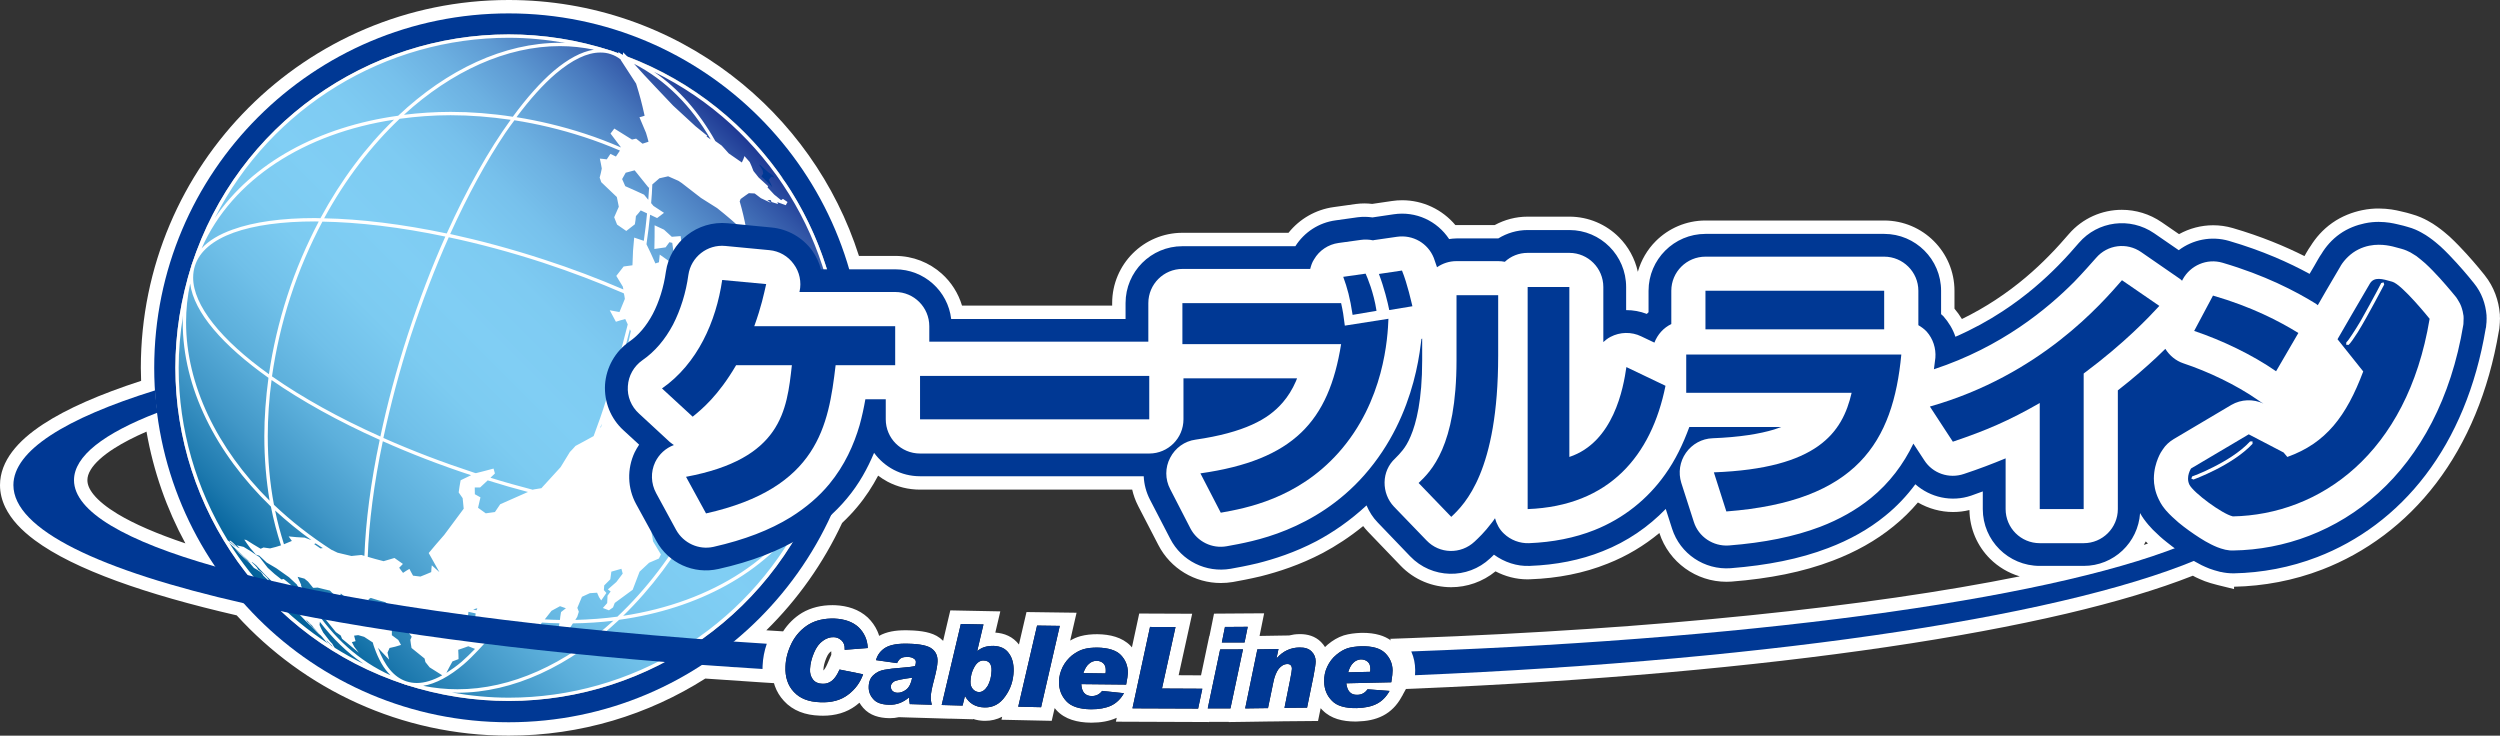 <?xml version="1.0" encoding="utf-8"?>
<!-- Generator: Adobe Illustrator 16.0.0, SVG Export Plug-In . SVG Version: 6.00 Build 0)  -->
<!DOCTYPE svg PUBLIC "-//W3C//DTD SVG 1.1//EN" "http://www.w3.org/Graphics/SVG/1.1/DTD/svg11.dtd">
<svg version="1.1" id="レイヤー_1" xmlns="http://www.w3.org/2000/svg" xmlns:xlink="http://www.w3.org/1999/xlink" x="0px"
	 y="0px" width="500.917px" height="147.401px" viewBox="0 0 500.917 147.401" enable-background="new 0 0 500.917 147.401"
	 xml:space="preserve">
<rect x="0" y="0" width="500.917" height="147.401" fill="#333333" stroke="none"/>
<g>
	<path fill="#FFFFFF" d="M500.895,64.24c0.01-0.144,0.021-0.287,0.021-0.43c0-0.141-0.012-0.285-0.021-0.424v-0.211v-0.107
		l-0.008-0.11c-0.221-2.732-1.176-5.482-3.025-7.794v-0.001l-0.068-0.093c-0.154-0.198-0.57-0.721-1.203-1.468
		c-0.621-0.746-1.443-1.7-2.367-2.717c-0.994-1.085-2.107-2.271-3.412-3.479l-0.031-0.028l-0.029-0.027
		c-0.633-0.549-1.383-1.208-2.42-1.938c-0.523-0.381-1.15-0.788-1.934-1.21c-0.719-0.388-1.805-0.925-3.277-1.324
		c-0.49-0.15-1.182-0.346-2.164-0.559c-0.938-0.225-2.395-0.531-4.326-0.543h-0.01h-0.01c-0.965-0.002-2.088,0.082-3.352,0.345
		c-1.855,0.389-4,1.16-5.969,2.553c-1.898,1.338-3.328,3.007-4.338,4.651l-0.002-0.002c-0.246,0.348-0.52,0.768-0.813,1.288
		l-0.012,0.024l-0.014,0.02c-0.098,0.188-0.23,0.416-0.369,0.659c-3.906-1.962-8.658-3.953-14.389-5.626h-0.004h-0.002
		c-1.293-0.376-2.605-0.555-3.898-0.555c-2.42,0-4.766,0.632-6.844,1.78l-3.48-2.394v-0.004l-0.008-0.001
		c-2.424-1.662-5.213-2.476-7.971-2.475c-3.955-0.004-7.877,1.675-10.631,4.87l0.002-0.003l0.004-0.004
		c-1.049,1.198-2.293,2.654-4.037,4.41l-0.006,0.002l-0.002,0.006c-2.582,2.628-6.137,5.833-10.723,8.824l-0.004,0.005h-0.004
		c-2.002,1.311-4.23,2.594-6.643,3.77c-0.441-0.737-0.945-1.423-1.492-2.074v-3.587c0.002-3.875-1.586-7.409-4.131-9.948
		c-2.535-2.541-6.074-4.129-9.955-4.129h-35.807c-3.881,0-7.414,1.588-9.955,4.129c-1.682,1.677-2.928,3.794-3.594,6.147
		c-0.588-2.666-1.924-5.064-3.777-6.921c-2.537-2.547-6.07-4.129-9.947-4.127h-8.357c-2.383-0.002-4.631,0.624-6.59,1.681h-7.662
		c-0.082,0-0.146,0.007-0.225,0.008c-2.621-3.115-6.496-4.979-10.668-4.977c-0.689,0-1.385,0.052-2.086,0.16l-3.92,0.576
		c-0.504-0.059-1.027-0.099-1.557-0.099c-0.559,0-1.127,0.037-1.703,0.112h-0.012l-0.008,0.003l-4.453,0.623h-0.002
		c-3.582,0.499-6.801,2.354-9.031,5.148h-21.26c-3.87,0-7.406,1.582-9.945,4.127c-2.545,2.542-4.128,6.078-4.128,9.963v0.497
		h-30.085c-0.749-2.5-2.17-4.71-4.061-6.4c-2.465-2.208-5.754-3.557-9.327-3.555h-7.26c-4.644-14.547-13.665-27.134-25.523-36.193
		C134.199,5.624,118.702,0,101.914,0C61.215,0.002,28.221,32.997,28.217,73.701c0,0.879,0.024,1.748,0.058,2.605
		c-8.229,2.683-14.844,5.549-19.647,8.7c-2.594,1.707-4.682,3.502-6.192,5.507c-0.756,1.002-1.363,2.062-1.787,3.187
		C0.229,94.817,0,96,0,97.198c-0.003,1.547,0.385,3.069,1.065,4.469c1.202,2.459,3.233,4.586,5.896,6.567
		c4.007,2.97,9.523,5.651,16.451,8.187c6.722,2.457,14.783,4.75,24.016,6.877c13.472,14.795,32.897,24.105,54.485,24.104
		c14.493,0.002,28.01-4.211,39.403-11.441c3.718,0.271,7.488,0.527,11.299,0.765l2.464,0.155c0.058,0.189,0.108,0.39,0.178,0.578
		c0.391,1.095,1.002,2.104,1.797,2.959c0.001,0.006,0.003,0.012,0.007,0.016c0.005,0.005,0.005,0.005,0.013,0.012
		c0.867,0.951,1.963,1.696,3.186,2.178c1.221,0.486,2.557,0.719,3.977,0.768h0.023h0.011c0.21,0.012,0.417,0.016,0.625,0.016
		c1.212,0,2.393-0.152,3.512-0.486c1.119-0.332,2.171-0.853,3.103-1.559c0.24-0.179,0.471-0.367,0.696-0.563
		c0.209,0.357,0.447,0.693,0.72,1l-0.002,0.002c0.004,0.007,0.013,0.011,0.018,0.021c0.015,0.01,0.027,0.026,0.036,0.038h0.003
		c0.648,0.744,1.492,1.267,2.353,1.571c0.89,0.313,1.8,0.439,2.752,0.463c0.089,0.002,0.177,0.003,0.264,0.003
		c0.592,0,1.181-0.069,1.761-0.2l2.098,0.068l4.424,0.129l3.693,0.111l-0.005-0.014l2.477,0.066l2.16,0.061l0.017-0.063
		c0.713,0.229,1.46,0.357,2.203,0.375h-0.002h-0.007h0.236c1.172,0.004,2.353-0.273,3.396-0.823l-0.14,0.604l3.302,0.072l4.578,0.1
		l2.186,0.047l0.49-2.128l0.099-0.425c0.112,0.14,0.228,0.281,0.354,0.414c0.838,0.922,1.925,1.559,3.091,1.94
		c1.164,0.384,2.432,0.554,3.806,0.567h0.001h0.16c1.828-0.002,3.507-0.289,4.992-0.957l0.022-0.012l0.013-0.004l-0.166,0.774
		l3.31,0.013l13.163,0.049l2.18,0.01l0.009-0.041h3.949l-0.008,0.045l3.341-0.045l4.579-0.07l2.158-0.021v-0.008l1.121-0.013
		l4.531-0.04l2.168-0.021l0.436-2.127l0.09-0.434c0.111,0.12,0.219,0.243,0.334,0.361l-0.004,0.003
		c0.008,0.007,0.016,0.013,0.025,0.019c0.01,0.012,0.02,0.028,0.031,0.038l0.01-0.005c0.822,0.85,1.865,1.423,2.955,1.766
		c1.123,0.352,2.32,0.488,3.605,0.492c0.117,0,0.236-0.004,0.357-0.01h0.008h0.016c1.865-0.051,3.602-0.361,5.156-1.166
		c1.563-0.8,2.807-2.104,3.666-3.659l0.217-0.399h0.057l0.027-0.146l0.629-1.143l1.934-0.078
		c35.379-1.475,67.549-4.369,94.387-8.325c13.426-1.978,25.518-4.226,36.021-6.69c9.93-2.338,18.42-4.873,25.332-7.604
		c0.164,0.092,0.336,0.18,0.508,0.273l0.08,0.043l0.082,0.037c0.373,0.16,0.936,0.451,1.713,0.742l0.006,0.004l0.006,0.002
		c0.662,0.242,1.48,0.504,2.535,0.762l3.32,0.816v-0.47c5.926-0.122,11.926-1.233,17.652-3.44
		c8.641-3.328,16.654-9.154,22.863-17.322c6.176-8.109,10.504-18.383,12.535-30.401c0.035-0.149,0.063-0.276,0.07-0.349l0.012-0.076
		l0.018-0.085l0.014-0.126c0.006-0.112,0.039-0.323,0.055-0.63C500.895,64.717,500.893,64.407,500.895,64.24 M429.934,108.484
		c0.146,0.142,0.297,0.285,0.443,0.421c-0.271,0.096-0.537,0.188-0.818,0.278C429.694,108.956,429.815,108.719,429.934,108.484
		 M37.147,108.874c-5.683-1.908-10.263-3.894-13.541-5.869c-2.235-1.344-3.854-2.687-4.819-3.867c-0.479-0.585-0.804-1.129-1-1.604
		c-0.195-0.488-0.275-0.91-0.275-1.324c0.001-0.635,0.179-1.303,0.689-2.135c0.757-1.24,2.33-2.75,4.74-4.273
		c1.732-1.102,3.885-2.217,6.413-3.32C30.745,94.458,33.411,101.997,37.147,108.874 M164.985,134.323h-0.005
		c0-0.009-0.002-0.009-0.002-0.021l0.002-0.075l0.002-0.019v-0.02c0.031-0.678,0.21-1.452,0.577-2.334l0.001-0.003l0.004-0.006
		c0.156-0.382,0.322-0.667,0.469-0.864c0.149-0.195,0.273-0.309,0.369-0.378l0.031-0.021l0.026-0.016
		c0.036-0.033,0.067-0.046,0.104-0.068v0.711l-0.811,1.873c-0.329,0.773-0.653,1.162-0.724,1.209L164.985,134.323z M188.376,127.872
		L188.376,127.872c-0.002-0.006-0.013-0.008-0.017-0.012c-0.01-0.011-0.016-0.018-0.029-0.025v0.004
		c-0.879-0.661-1.798-0.967-2.792-1.191c-1.008-0.216-2.117-0.318-3.384-0.35h-0.004c-0.01,0-0.022-0.004-0.032-0.004
		c-0.247-0.006-0.489-0.01-0.727-0.01c-1.003,0-1.929,0.071-2.8,0.246c-0.868,0.174-1.685,0.445-2.439,0.872
		c-0.104-0.327-0.214-0.651-0.358-0.962c-0.458-1.02-1.109-1.919-1.891-2.677l-0.027-0.026l-0.028-0.029
		c-0.865-0.797-1.893-1.396-3-1.791c-1.104-0.396-2.29-0.601-3.525-0.656l-0.02-0.002h-0.019c-0.165-0.004-0.326-0.006-0.489-0.006
		c-2.188-0.004-4.29,0.478-6.104,1.547l-0.023,0.015l-0.021,0.013c-1.493,0.912-2.761,2.17-3.74,3.676l-3.097-0.195
		c-0.092-0.006-0.176-0.014-0.264-0.02c6.267-6.162,11.426-13.438,15.183-21.504c1.069-1.008,2.076-2.055,2.987-3.15
		c1.736-2.059,3.108-4.204,4.234-6.334c0.6,0.445,1.223,0.865,1.893,1.216c1.934,1.019,4.152,1.59,6.503,1.588h42.506
		c0.256,1.106,0.637,2.187,1.166,3.212l0.002,0.006l0.001,0.008l4.065,7.856c2.447,4.759,7.329,7.636,12.532,7.629
		c0.795,0,1.605-0.065,2.414-0.202h0.005l0.005-0.002c1.31-0.234,3.273-0.596,5.573-1.143l0.021-0.004l0.018-0.006
		c3.424-0.865,7.773-2.244,12.355-4.646l0.002-0.004h0.01c2.668-1.423,5.416-3.207,8.111-5.401c0.307,0.398,0.631,0.787,0.994,1.161
		l-0.006-0.012l-0.012-0.007l6.496,6.763l-0.006-0.005c2.758,2.889,6.469,4.35,10.166,4.348c3.145,0.002,6.305-1.07,8.885-3.176
		c1.938,1.01,4.113,1.602,6.381,1.602c0.188,0,0.381-0.004,0.574-0.016v0.006c0.006,0,0.01-0.006,0.014-0.006h0.014
		c5.477-0.197,10.699-1.206,15.486-3.133c3.855-1.516,7.33-3.622,10.365-6.135c1.91,5.875,7.375,9.77,13.445,9.77
		c0.34,0,0.68-0.013,1.021-0.037h0.008l0.014-0.003c7.531-0.595,14.258-1.899,20.27-4.202l-0.004,0.004h-0.006
		c4.496-1.703,8.631-3.99,12.178-6.887c1.814-1.462,3.43-3.066,4.875-4.765c2.133,1.233,4.561,1.911,7.051,1.911
		c1.084,0.002,2.188-0.129,3.275-0.395c0.047,3.807,1.617,7.268,4.123,9.762c1.635,1.627,3.68,2.855,5.959,3.529
		c-30.164,6.098-72.939,10.564-122.02,12.364l-4.137,0.149l0.164,0.332c-0.686-0.496-1.459-0.854-2.26-1.088
		c-1.066-0.313-2.203-0.439-3.414-0.441c-0.115,0-0.232,0.002-0.354,0.008h-0.031h-0.027c-1.15,0.048-2.254,0.175-3.338,0.492
		l-0.037,0.011l-0.039,0.015c-1.146,0.373-2.195,1.004-3.16,1.812v-0.001c-0.002,0.001-0.002,0.001-0.008,0.004
		c0,0.009-0.01,0.012-0.014,0.016v0.002c-0.189,0.154-0.361,0.323-0.529,0.489c-0.227-0.362-0.488-0.696-0.783-0.989l0.004-0.004
		c-0.004,0-0.012-0.007-0.012-0.01c-0.008-0.006-0.02-0.018-0.025-0.023v0.002c-0.568-0.576-1.258-0.98-1.967-1.225
		c-0.723-0.246-1.457-0.346-2.195-0.346l-0.16,0.002h-0.008h-0.041v0.001c-0.682,0.006-1.357,0.101-2.014,0.267l-2.168,0.034
		l-3.75,0.062l0.264-1.295l0.654-3.24l-3.305,0.021l-4.559,0.033l-2.18,0.016l-0.432,2.137l-0.479,2.361h-0.036l-0.447,2.121
		l-1.208,5.743l-4.483-0.026l1.997-9.069l0.713-3.248l-3.319-0.013l-5.115-0.021l-2.176-0.012l-0.457,2.127l-1.006,4.656
		c-0.091-0.104-0.174-0.209-0.272-0.311l-0.008-0.011l-0.016-0.015c-0.841-0.859-1.892-1.428-3.003-1.779
		c-1.118-0.352-2.313-0.504-3.61-0.523h-0.02h-0.02c-1.164,0.002-2.275,0.1-3.355,0.393c-0.002,0-0.009,0-0.015,0.004
		c-0.007,0-0.015,0.003-0.023,0.007l0.003,0.001c-0.734,0.201-1.401,0.506-2.032,0.874l0.534-2.343l0.747-3.237l-3.326-0.045
		l-4.547-0.063l-2.16-0.029l-0.491,2.104l-1.021,4.399c-0.568-0.74-1.315-1.354-2.15-1.746c-0.824-0.395-1.706-0.58-2.584-0.639
		l0.239-1.022l0.761-3.231l-3.322-0.066l-4.53-0.09l-2.166-0.045l-0.502,2.111l-0.938,3.992
		C188.781,128.209,188.585,128.032,188.376,127.872"/>
	<path fill="#003894" d="M172.936,73.7c0,39.225-31.8,71.016-71.021,71.016c-39.22,0-71.015-31.791-71.015-71.016
		c0-39.222,31.795-71.015,71.015-71.015C141.136,2.685,172.936,34.478,172.936,73.7"/>
	<path fill="#FFFFFF" d="M165.063,94.247c-11.363,34.892-48.823,53.939-83.693,42.603c-34.911-11.367-53.959-48.853-42.62-83.723
		C50.136,18.233,87.6-0.826,122.469,10.528C157.381,21.89,176.424,59.378,165.063,94.247"/>
	<path fill="#B5B6B6" d="M165.063,94.247l-0.321-0.084c-9.082,27.894-34.966,45.629-62.791,45.629
		c-6.808,0-13.709-1.066-20.519-3.27C53.539,127.441,35.8,101.542,35.8,73.691c0-6.785,1.063-13.668,3.272-20.476
		c9.08-27.923,34.974-45.646,62.837-45.646c6.786,0,13.654,1.048,20.468,3.284c27.898,9.081,45.649,34.976,45.649,62.816
		c0,6.782-1.05,13.683-3.284,20.493L165.063,94.247l0.345,0.112c2.228-6.872,3.287-13.841,3.287-20.689
		c0-28.131-17.912-54.288-46.134-63.466c-6.834-2.249-13.801-3.311-20.652-3.311c-28.132,0-54.276,17.927-63.483,46.128
		c-2.207,6.848-3.29,13.814-3.29,20.671c0,28.13,17.922,54.3,46.092,63.479c6.882,2.234,13.851,3.279,20.724,3.279
		c28.105,0,54.272-17.886,63.457-46.091L165.063,94.247"/>
	<path fill="#B5B6B6" d="M165.063,94.247l-0.321-0.084c-6.099,18.832-26.768,30.099-51.224,30.099
		c-8.573,0-17.641-1.397-26.676-4.326c-29.667-9.653-49.59-32.909-49.562-55.356c0-3.81,0.573-7.638,1.791-11.364
		c6.115-18.854,26.768-30.128,51.217-30.128c8.604,0,17.641,1.411,26.682,4.35c29.69,9.642,49.587,32.908,49.563,55.333
		c0,3.826-0.573,7.65-1.791,11.393L165.063,94.247l0.345,0.112c1.199-3.79,1.813-7.674,1.813-11.589
		c-0.021-22.838-20.145-46.249-50.019-55.975c-9.108-2.976-18.242-4.379-26.913-4.379c-24.635,0-45.609,11.37-51.863,30.604
		c-1.237,3.783-1.816,7.65-1.816,11.559c0.017,22.845,20.138,46.261,50.027,55.992c9.105,2.957,18.214,4.359,26.882,4.359
		c24.631,0,45.583-11.361,51.89-30.571L165.063,94.247"/>
	<path fill="#B5B6B6" d="M165.063,94.247l-0.321-0.084c-0.922,2.867-3.612,5.082-7.772,6.594c-4.138,1.494-9.692,2.255-16.265,2.255
		c-12.536,0-28.68-2.729-45.627-8.277c-16.242-5.294-30.365-12.19-40.433-19.229C44.592,68.487,38.68,61.293,38.702,55.603
		c0-0.819,0.12-1.632,0.37-2.388c0.922-2.869,3.611-5.102,7.746-6.599c4.163-1.496,9.731-2.25,16.304-2.25
		c12.516,0,28.666,2.73,45.639,8.255c16.217,5.315,30.383,12.189,40.406,19.229c10.057,7.041,15.991,14.234,15.942,19.915
		c0,0.81-0.114,1.608-0.367,2.397L165.063,94.247l0.345,0.112c0.275-0.815,0.387-1.698,0.387-2.594
		c-0.042-6.168-6.136-13.39-16.253-20.463c-10.095-7.095-24.261-14.011-40.576-19.304c-17.046-5.536-33.235-8.307-45.844-8.307
		c-6.642,0-12.254,0.768-16.509,2.309c-4.261,1.512-7.155,3.855-8.188,7.02c-0.276,0.815-0.406,1.692-0.406,2.583
		c0.018,6.159,6.154,13.37,16.229,20.456c10.144,7.081,24.305,14.003,40.595,19.316c17.02,5.554,33.238,8.314,45.861,8.314
		c6.6,0,12.256-0.773,16.49-2.309c4.252-1.553,7.152-3.862,8.213-7.022L165.063,94.247"/>
	<path fill="#B5B6B6" d="M145.945,88.02l-0.341-0.093c-9.753,29.94-32.497,50.208-53.954,50.181c-3.471,0-6.879-0.504-10.218-1.586
		c-17.457-5.672-27.783-25.387-27.783-49.129c0-8.941,1.476-18.441,4.554-27.943c9.759-29.972,32.523-50.231,53.985-50.211
		c3.419,0,6.854,0.507,10.189,1.614c17.478,5.658,27.779,25.39,27.779,49.128c0,8.921-1.446,18.429-4.553,27.946L145.945,88.02
		l0.307,0.11c3.127-9.597,4.601-19.157,4.601-28.149c0-23.923-10.424-43.952-28.291-49.778c-3.379-1.119-6.834-1.632-10.373-1.632
		c-21.899,0-44.807,20.523-54.608,50.676c-3.146,9.575-4.618,19.129-4.618,28.146c0,23.889,10.417,43.936,28.266,49.778
		c3.411,1.099,6.905,1.632,10.423,1.632c21.894-0.027,44.757-20.539,54.602-50.673L145.945,88.02"/>
	<path fill="#B5B6B6" d="M121.824,80.181l-0.348-0.125c-5.29,16.338-12.095,30.546-18.922,40.688
		c-3.43,5.055-6.868,9.101-10.079,11.865c-3.269,2.764-6.326,4.238-8.945,4.238c-0.744,0-1.427-0.111-2.098-0.326
		c-2.528-0.831-4.48-3.238-5.813-7.035c-1.336-3.752-1.995-8.857-1.995-14.933c0-12.646,2.914-29.455,8.681-47.264
		c5.337-16.313,12.143-30.515,18.95-40.663c3.432-5.077,6.862-9.101,10.097-11.861c3.272-2.766,6.312-4.263,8.952-4.238
		c0.741,0,1.402,0.089,2.073,0.325c2.55,0.801,4.528,3.223,5.84,7.01c1.316,3.781,1.98,8.884,1.98,14.923
		c0,12.66-2.927,29.491-8.722,47.27L121.824,80.181l0.305,0.092c5.811-17.851,8.731-34.735,8.731-47.487
		c0-6.115-0.662-11.261-2.024-15.15c-1.351-3.871-3.422-6.509-6.274-7.433c-0.692-0.224-1.475-0.361-2.257-0.361
		c-2.897,0.02-6.048,1.588-9.381,4.391c-9.938,8.488-21.234,28.315-29.232,52.87c-5.796,17.836-8.748,34.718-8.748,47.451
		c0,6.122,0.682,11.3,2.052,15.157c1.359,3.898,3.425,6.531,6.232,7.459c0.741,0.229,1.473,0.342,2.303,0.342
		c2.872,0,6.046-1.592,9.362-4.393c9.933-8.463,21.24-28.293,29.236-52.847L121.824,80.181"/>
	<g>
		<defs>
			<path id="SVGID_1_" d="M38.75,53.126c-11.34,34.87,7.709,72.356,42.619,83.722c34.87,11.338,72.33-7.711,83.694-42.603
				c11.361-34.867-7.682-72.355-42.594-83.717c-6.83-2.224-13.759-3.281-20.572-3.281C73.925,7.248,47.905,25.067,38.75,53.126"/>
		</defs>
		<clipPath id="SVGID_2_">
			<use xlink:href="#SVGID_1_"  overflow="visible"/>
		</clipPath>
		
			<linearGradient id="SVGID_3_" gradientUnits="userSpaceOnUse" x1="-641.185" y1="491.771" x2="-640.185" y2="491.771" gradientTransform="matrix(93.952 -93.952 93.952 93.952 14094.836 -106320.836)">
			<stop  offset="0" style="stop-color:#005F99"/>
			<stop  offset="0.06" style="stop-color:#1D79AE"/>
			<stop  offset="0.147" style="stop-color:#4197C7"/>
			<stop  offset="0.234" style="stop-color:#5CAFDB"/>
			<stop  offset="0.322" style="stop-color:#70C0E9"/>
			<stop  offset="0.41" style="stop-color:#7CCBF1"/>
			<stop  offset="0.5" style="stop-color:#80CEF4"/>
			<stop  offset="0.602" style="stop-color:#7ECBF2"/>
			<stop  offset="0.683" style="stop-color:#77C1EC"/>
			<stop  offset="0.757" style="stop-color:#6CB0E1"/>
			<stop  offset="0.826" style="stop-color:#5D99D2"/>
			<stop  offset="0.892" style="stop-color:#497ABE"/>
			<stop  offset="0.955" style="stop-color:#3155A6"/>
			<stop  offset="1" style="stop-color:#1C3692"/>
		</linearGradient>
		<polygon clip-path="url(#SVGID_2_)" fill="url(#SVGID_3_)" points="101.918,222.694 246.895,77.717 101.918,-67.259 
			-43.059,77.717 		"/>
	</g>
	<path fill="#003894" d="M154.755,37.552c-0.247-0.323-0.416-0.474-0.691-0.756c-0.613-0.598-0.894-0.873-1.52-1.472
		c0.148-0.232,0.239-0.327,0.374-0.531c-0.046-0.271-0.046-0.416-0.117-0.69c-0.229-0.418-0.363-0.618-0.641-1.006l0.067-0.135
		c0.712,0.636,1.036,0.98,1.795,1.603c0.294,0.228,0.485,0.324,0.784,0.55l0.364,0.485c-0.227-0.093-0.364-0.114-0.618-0.187
		c-0.162,0.207-0.254,0.324-0.508,0.598C154.339,36.613,154.508,36.933,154.755,37.552"/>
	<path fill="#003894" d="M156.948,36.858c-0.506-0.519-0.767-0.8-1.289-1.308l0.247-0.064c-0.223-0.228-0.293-0.322-0.528-0.525
		l0.281-0.186c-0.439-0.414-0.647-0.647-1.063-1.062l-0.019-0.042c0.801,0.781,1.207,1.147,1.994,1.912l0.261,0.138
		c0.609,0.599,0.964,0.892,1.591,1.493c-0.368-0.322-0.559-0.492-0.981-0.763l0.396,0.458c-0.547-0.512-0.851-0.76-1.396-1.234
		c0.227,0.247,0.347,0.371,0.57,0.612l-0.206,0.033l0.339,0.381L156.948,36.858z"/>
	<path fill="#FFFFFF" d="M125.734,11.36c-0.297-0.277-0.532-0.507-0.879-0.876c-0.022,0.206-0.022,0.339-0.05,0.554
		c-0.036-0.03-0.064-0.042-0.103-0.042c-0.305-0.235-0.514-0.38-0.858-0.624c0.049,0.131,0.095,0.223,0.144,0.34
		c-0.484-0.153-0.95-0.361-1.426-0.509c-6.834-2.249-13.802-3.311-20.653-3.311c-28.131,0-54.276,17.927-63.483,46.128
		c-2.207,6.847-3.29,13.814-3.29,20.671c0,28.13,17.922,54.298,46.093,63.48c6.882,2.233,13.849,3.278,20.723,3.278
		c28.105,0,54.272-17.885,63.457-46.09c2.228-6.873,3.288-13.842,3.288-20.69C168.696,46.615,152.091,21.431,125.734,11.36
		 M112.326,93.602c-1.569,1.7-2.325,2.557-3.851,4.217c-0.611,0.112-0.937,0.162-1.562,0.252c-0.063,0.018-0.111,0.037-0.129,0.066
		c-2.798-0.738-5.666-1.514-8.509-2.416c0.243-0.252,0.55-0.527,0.892-0.854c-0.093-0.381-0.188-0.604-0.275-0.981
		c-1.432,0.377-2.201,0.601-3.547,0.921c-0.091-0.031-0.169-0.048-0.269-0.072c-6.465-2.121-12.589-4.461-18.26-6.988
		c1.413-6.541,3.209-13.415,5.488-20.457c2.333-7.026,4.88-13.631,7.611-19.749c6.057,1.28,12.429,2.991,18.844,5.08
		c5.728,1.886,11.149,3.951,16.24,6.161c0.084,0.324,0.155,0.668,0.201,1.108c-0.433,1.036-0.643,1.558-1.079,2.636
		c-0.757-0.134-1.151-0.198-1.949-0.36c0.524,0.94,0.754,1.376,1.236,2.303c0.713-0.23,1.103-0.352,1.871-0.554
		c0.174,0.42,0.335,0.756,0.501,1.078c-1.223,4.873-2.608,9.911-4.306,15.062c-0.778,2.514-1.629,4.934-2.528,7.32
		c-1.379,0.755-2.14,1.189-3.634,1.975c-0.439,0.506-0.67,0.737-1.129,1.219C113.452,91.784,113.061,92.405,112.326,93.602
		 M113.389,121.875c-0.395,0.32-0.604,0.455-0.974,0.76c-0.117,0.646-0.181,1.104-0.226,1.581c-1.016-0.024-2.028-0.04-3.035-0.115
		c0.416-0.542,0.781-1.01,1.35-1.715c0.689-0.375,1.035-0.543,1.703-0.927C112.688,121.645,112.92,121.708,113.389,121.875
		 M97.832,127.044c-0.528,0.643-1.072,1.266-1.583,1.846c0.044-0.26,0.133-0.538,0.229-0.878c-1.175-0.6-1.745-0.895-3.016-1.559
		c-0.183-0.719-0.25-1.078-0.439-1.797c0.277-0.276,0.416-0.414,0.716-0.67c0.021-0.545,0.071-0.896,0.121-1.398
		c0.452,0.109,0.958,0.229,1.443,0.316c-0.021,0.32-0.064,0.602-0.127,0.978c0.199,0.614,0.29,0.911,0.47,1.493
		c0.368,0.216,0.53,0.359,0.875,0.572c-0.18-0.572-0.254-0.834-0.434-1.401c0.161-0.33,0.254-0.472,0.434-0.796
		c0.092,0.351,0.145,0.511,0.238,0.853c0.684,0.142,1.024,0.214,1.696,0.353c0.301,0.158,0.503,0.275,0.739,0.39
		c-0.215,0.246-0.424,0.53-0.596,0.787c-0.371,0.045-0.698,0.063-1.139,0.085c-0.018,0.374-0.04,0.531-0.04,0.9
		C97.581,127.083,97.7,127.069,97.832,127.044 M88.037,114.63c-0.6-0.554-0.903-0.834-1.516-1.36
		c-0.071,0.526-0.093,0.807-0.118,1.36c-0.875,0.386-1.306,0.551-2.166,0.894c-0.571-0.076-0.867-0.121-1.476-0.181
		c-0.292-0.556-0.456-0.802-0.729-1.356c-0.554,0.321-0.804,0.473-1.278,0.801c-0.307-0.42-0.469-0.617-0.773-1.03
		c0.28-0.3,0.467-0.437,0.75-0.763c-0.704-0.488-1.027-0.713-1.69-1.196c-0.912,0.276-1.329,0.394-2.18,0.644
		c-1.339-0.343-2.142-0.57-3.177-0.875c0.235-6.828,1.241-14.678,3.019-23.158c5.514,2.463,11.448,4.76,17.683,6.807
		c-0.71,0.345-1.244,0.592-2.091,1.013c-0.186,0.984-0.259,1.479-0.392,2.437c0.344,0.465,0.456,0.689,0.798,1.148
		c0.075,0.855,0.123,1.28,0.209,2.112c-1.646,2.194-2.41,3.224-3.901,5.25c-1.313,1.489-1.939,2.233-3.109,3.633
		C86.75,112.353,87.168,113.11,88.037,114.63 M70.503,122.588l-0.341,0.275c-0.622-0.275-0.917-0.438-1.511-0.738
		c-0.392-0.049-0.596-0.096-0.95-0.137c-1.012-0.992-1.541-1.496-2.543-2.485c-0.324,0.086-0.488,0.165-0.766,0.257
		c0.047,0.589,0.098,0.896,0.163,1.48c-0.989-0.133-1.518-0.211-2.251-0.402c-0.747-1.104-1.36-2.28-1.984-3.477
		c0-0.063,0-0.113,0.025-0.179c-0.304-0.644-0.436-0.967-0.717-1.608c0.556,0.154,0.835,0.228,1.38,0.367
		c0.297,0.225,0.442,0.368,0.72,0.598c0.392,0.496,0.599,0.725,1.004,1.236c0.344,0,0.511,0,0.902-0.045
		c0.964,0.256,1.473,0.368,2.463,0.6c0.386,0.371,0.554,0.554,0.938,0.924c0.416,0.064,0.652,0.109,1.107,0.16l0.151-0.486
		c0.308,0.23,0.44,0.374,0.763,0.623c0.711,0.15,1.105,0.209,1.823,0.342c0.229,0.229,0.363,0.364,0.572,0.625h1.729
		c0.021-0.025,0.043-0.025,0.043-0.025c0.045,0.578,0.116,1.152,0.188,1.703c-1.526-0.396-2.422-0.627-3.981-1.154
		C69.892,121.667,70.078,121.965,70.503,122.588 M58.479,108.387c-0.62,0.277-1.098,0.463-1.582,0.66
		c-0.688-2.199-1.313-4.448-1.772-6.76c2.257,2.08,4.713,4.084,7.287,5.947c-0.377-0.14-0.825-0.295-1.38-0.512
		c-1.309-0.061-1.977-0.111-3.197-0.244C58.088,107.851,58.202,108.026,58.479,108.387 M62.947,109.019
		c0.091-0.073,0.224-0.09,0.296-0.14c0.495,0.32,0.96,0.619,1.444,0.939c-0.151,0.022-0.271,0.043-0.484,0.064
		C63.685,109.545,63.449,109.385,62.947,109.019 M73.013,111.382c-0.178-0.063-0.371-0.106-0.599-0.185
		c-0.779,0.084-1.171,0.14-1.997,0.205c-1.101-0.254-1.7-0.39-2.778-0.658c-0.51-0.227-0.857-0.397-1.246-0.598
		c-4.208-2.714-8.071-5.734-11.501-9.002c-0.827-4.371-1.241-8.96-1.241-13.753c0-3.651,0.254-7.427,0.76-11.244
		c5.955,4.142,13.313,8.255,21.668,11.982C74.285,96.624,73.27,104.502,73.013,111.382 M120.577,33.764
		c-0.128,0.704-0.224,1.079-0.429,1.836c0.13,0.346,0.224,0.549,0.314,0.892c1.223,1.195,1.866,1.795,3.132,2.99
		c0.14,0.762,0.23,1.154,0.394,1.94c-0.346,0.824-0.558,1.258-0.926,2.11c0.235,0.573,0.348,0.874,0.58,1.47
		c0.732,0.508,1.081,0.743,1.844,1.275c0.705-0.554,1.076-0.815,1.718-1.336c0.116-0.67,0.159-0.973,0.211-1.64
		c0.388-0.459,0.615-0.656,0.962-1.144c0.505,0.25,0.898,0.436,1.27,0.596c-0.162,1.774-0.387,3.617-0.653,5.501
		c-0.709-0.237-1.142-0.37-1.926-0.65c-0.089,1.04-0.138,1.569-0.229,2.62c-0.047,1.152-0.07,1.759-0.117,2.93
		c-0.669,0.092-1.062,0.134-1.767,0.242c-0.58,0.763-0.871,1.133-1.471,1.886c0.527,0.863,0.797,1.29,1.304,2.144
		c0.045,0.212,0.067,0.366,0.118,0.571c-5.016-2.16-10.33-4.181-15.94-5.999c-6.411-2.094-12.717-3.791-18.767-5.109
		c3.521-7.765,7.289-14.65,11.056-20.262c0.624-0.901,1.199-1.698,1.82-2.527c4.585,0.719,9.223,1.817,13.896,3.337
		c2.481,0.805,4.898,1.729,7.243,2.733c-0.251,0.399-0.479,0.693-0.804,1.197c-0.438-0.207-0.668-0.319-1.104-0.533
		c-0.296,0.418-0.437,0.628-0.733,1.098c-0.554-0.083-0.829-0.098-1.383-0.15C120.354,32.593,120.449,32.962,120.577,33.764
		 M124.655,35.88c0.3-0.534,0.43-0.788,0.712-1.272c0.715-0.197,1.106-0.289,1.793-0.48c1.107,1.379,1.675,2.097,2.797,3.471
		c0.054-0.021,0.054-0.047,0.1-0.066c-0.046,0.801-0.1,1.654-0.163,2.504c-0.269-0.327-0.528-0.646-0.85-1.034
		c-1.519-0.716-2.275-1.033-3.763-1.699C125.001,36.701,124.906,36.436,124.655,35.88 M126.398,66.349
		c-0.409,1.909-0.616,2.879-1.074,4.855c-0.696,2.638-1.043,4.022-1.82,6.722c-0.622,1.186-1.082,2.039-1.568,2.943
		c0.047-0.188,0.141-0.4,0.192-0.596c1.58-4.862,2.939-9.645,4.084-14.31C126.258,66.102,126.305,66.212,126.398,66.349
		 M89.514,46.779c-8.954-1.884-17.299-2.9-24.569-3.039c4.231-7.794,9.431-14.541,15.13-19.937
		c3.344-0.462,6.736-0.716,10.214-0.716c3.934,0,7.958,0.326,12.033,0.916C97.928,30.063,93.558,37.835,89.514,46.779
		 M89.232,47.403c-2.711,6.072-5.247,12.692-7.54,19.7c-2.28,7-4.097,13.851-5.476,20.362c-8.325-3.739-15.66-7.821-21.57-11.96
		c-0.025-0.025-0.101-0.043-0.149-0.094c0.766-5.269,1.959-10.602,3.705-15.961c1.754-5.355,3.918-10.365,6.396-15.044
		C71.874,44.527,80.24,45.51,89.232,47.403 M90.66,132.524c0.5-0.178,0.733-0.273,1.218-0.462c-0.016-0.733-0.016-1.103-0.065-1.862
		c0.797-0.26,1.186-0.412,2.021-0.713c0.552,0.207,0.921,0.357,1.344,0.53c-0.934,0.942-1.826,1.837-2.701,2.593
		c-1.036,0.877-2.047,1.588-3.032,2.215C89.808,134.083,90.128,133.487,90.66,132.524 M94.8,122.125
		c0.248-0.096,0.504-0.16,0.847-0.25c-0.067,0.136-0.115,0.273-0.18,0.395C95.255,122.219,95.007,122.171,94.8,122.125
		 M99.168,102.596c-0.738,0.117-1.099,0.163-1.841,0.257c-0.617-0.444-0.945-0.665-1.542-1.108c0.188-0.853,0.303-1.262,0.482-2.092
		c-0.438-0.254-0.666-0.365-1.124-0.625c-0.019-0.547-0.019-0.828-0.019-1.357h1.076c0.6-0.549,1.054-0.98,1.521-1.418
		c2.718,0.849,5.4,1.631,8.066,2.322c-1.994,0.897-3.334,1.494-5.566,2.463C99.805,101.653,99.585,101.974,99.168,102.596
		 M120.555,84.893c-0.045,0.206-0.062,0.383-0.092,0.59c-0.091,0.113-0.158,0.213-0.229,0.309
		C120.354,85.483,120.463,85.192,120.555,84.893 M115.656,123.598c0.141-0.418,0.211-0.627,0.322-1.033
		c-0.111-0.295-0.182-0.439-0.3-0.766c0.349-0.891,0.562-1.326,0.929-2.221c0.636-0.305,0.939-0.42,1.582-0.728
		c0.596-0.036,0.852-0.055,1.448-0.089c0.146,0.373,0.229,0.54,0.386,0.883c0.166,0.27,0.281,0.412,0.439,0.662
		c0.422-0.605,0.623-0.893,1.038-1.492c-0.187-0.211-0.296-0.341-0.502-0.58c0.02-0.367,0.046-0.552,0.067-0.936
		c0.477-0.488,0.733-0.74,1.218-1.219c0.069-0.633,0.138-0.938,0.21-1.539c0.82-0.233,1.214-0.354,2.019-0.576
		c0.098,0.387,0.143,0.589,0.257,0.967c-0.506,0.684-0.758,1.01-1.266,1.678c-0.695,0.596-1.035,0.891-1.704,1.489
		c0.21,0.165,0.328,0.231,0.554,0.419c-0.258,0.333-0.39,0.523-0.625,0.846c-0.022,0.625-0.043,0.894-0.064,1.475
		c-0.35,0.41-0.532,0.589-0.87,0.984c0.501,0.188,0.707,0.281,1.216,0.467c0.344-0.26,0.484-0.348,0.823-0.582
		c0.139-0.37,0.18-0.527,0.341-0.895c1.386-1.035,2.15-1.559,3.595-2.642c0.552-1.443,0.827-2.162,1.386-3.63
		c0.755-0.713,1.121-1.067,1.902-1.781c0.753-0.339,1.174-0.502,1.958-0.844c0.178-0.32,0.251-0.487,0.411-0.815
		c-0.623-1.03-0.922-1.556-1.583-2.636c-0.099-0.709-0.164-1.064-0.306-1.791c0.578-1.372,0.996-2.398,1.404-3.436
		c2.392,0.186,4.725,0.356,6.927,0.396c-4.261,7.794-9.431,14.514-15.16,19.924c-2.709,0.381-5.537,0.568-8.435,0.657
		C115.388,124.034,115.521,123.831,115.656,123.598 M132.192,102.575c0.397-0.971,0.786-1.955,1.295-3.238
		c0.659-0.531,1.071-0.814,1.769-1.311c0.571-2.025,0.848-3.041,1.336-5.086c0-1.061,0.019-1.587,0-2.666
		c-0.325-1.521-0.488-2.297-0.879-3.865c0.484-1.334,0.695-2.006,1.175-3.365c0.509-0.521,0.783-0.775,1.287-1.311
		c0.603-0.134,0.922-0.181,1.522-0.32c0.521,0.734,0.776,1.131,1.263,1.869c0.234-1.799,0.349-2.721,0.479-4.504
		c-0.2-0.218-0.319-0.306-0.522-0.511c0.705-0.884,1.075-1.309,1.775-2.137c0.011-0.516,0.011-0.762,0.036-1.286
		c0.573-0.259,0.83-0.399,1.339-0.644c0.268-0.531,0.405-0.76,0.636-1.292c0.35-1.43,0.56-2.304,0.811-3.502
		c1.27,0.833,2.479,1.633,3.652,2.444c0.048,0.047,0.096,0.06,0.121,0.097c-0.715,5.257-1.942,10.622-3.682,15.98
		c-1.727,5.331-3.909,10.372-6.398,15.041C137.004,102.917,134.607,102.78,132.192,102.575 M145.605,68.725
		c0.038-0.094,0.038-0.171,0.087-0.281c-0.593-1.931-0.895-2.896-1.534-4.825c-0.352-0.305-0.531-0.458-0.831-0.762
		c-0.207-0.72-0.254-1.053-0.412-1.777c-0.715-1.127-1.105-1.681-1.843-2.821c-0.644-0.621-0.991-0.946-1.624-1.572
		c-0.473-0.407-0.722-0.617-1.18-1.036c-0.529-1.098-0.813-1.681-1.331-2.778c-0.168-2.252-0.271-3.357-0.554-5.569
		c-0.694,0.054-1.086,0.07-1.776,0.141c-0.661-0.581-0.938-0.856-1.56-1.428c-0.758-0.338-1.134-0.523-1.883-0.878
		c0,1.848,0,2.811-0.05,4.747c0.92-0.146,1.373-0.211,2.253-0.326c0.323-0.434,0.444-0.616,0.765-1.033
		c0.2,0.062,0.314,0.062,0.57,0.137c0.207,1.458,0.297,2.184,0.482,3.658c-0.367,0.044-0.578,0.065-0.948,0.132
		c-0.818-0.568-1.216-0.872-2.045-1.445c-0.065,0.598-0.111,0.923-0.157,1.541c-0.305,0.091-0.413,0.141-0.713,0.234
		c-0.688-1.571-1.123-2.472-1.787-3.84c0.297-2.034,0.538-4.003,0.728-5.917c0.416,0.207,0.853,0.399,1.404,0.664
		c0.55-0.434,0.845-0.633,1.381-1.046c-0.855-0.561-1.285-0.835-2.11-1.383c-0.16-0.208-0.304-0.378-0.47-0.566
		c0.121-1.254,0.191-2.52,0.235-3.74c0.482-0.419,0.873-0.731,1.424-1.235c0.713-0.17,1.063-0.235,1.752-0.397
		c0.824,0.367,1.307,0.556,2.045,0.901c0.229,0.142,0.439,0.296,0.687,0.454c1.404,1.083,2.277,1.766,3.841,2.975
		c1.31,0.825,2.241,1.4,3.248,2.048c1.836,1.462,3.579,2.938,5.238,4.504c0.793,4.388,1.221,8.987,1.221,13.776
		c0,3.653-0.253,7.427-0.741,11.222C148.178,70.373,146.943,69.542,145.605,68.725 M141.558,27.345l0.155-0.142
		c-0.961-0.776-1.426-1.155-2.361-1.911c-1.814-1.652-2.714-2.508-4.465-4.111c-1.399-1.478-2.096-2.195-3.452-3.637
		c-1.883-1.975-2.97-3.172-4.396-4.762c6.33,3.248,11.499,8.498,15.368,15.155C142.127,27.764,141.879,27.579,141.558,27.345
		 M122.377,10.853c0.713,0.23,1.357,0.576,1.973,1.059c0.025,0.065,0.025,0.088,0.066,0.165c1.2,1.834,1.796,2.783,3.04,4.681
		c0.761,2.468,1.104,3.731,1.703,6.428c-0.393,0.136-0.6,0.206-1.036,0.31c0.529,1.249,0.786,1.868,1.314,3.115
		c0.209,0.708,0.326,1.061,0.506,1.787c-0.484,0.164-0.739,0.234-1.2,0.394c-0.526-0.413-0.781-0.596-1.287-1.012
		c-0.341,0.062-0.502,0.111-0.828,0.183c-1.426-0.895-2.115-1.336-3.538-2.203c-0.308,0.411-0.462,0.621-0.761,1
		c0.845,1.116,1.313,1.71,2.114,2.794c-2.348-1.018-4.754-1.957-7.242-2.759c-4.576-1.503-9.178-2.581-13.707-3.316
		c2.695-3.613,5.332-6.555,7.859-8.713c3.271-2.766,6.31-4.263,8.951-4.238C121.045,10.528,121.706,10.616,122.377,10.853
		 M110.923,14.233c-2.646,2.278-5.407,5.381-8.172,9.159c-4.231-0.652-8.39-0.976-12.463-0.976c-3.198,0-6.303,0.216-9.356,0.583
		c9.567-8.742,20.562-13.76,31.258-13.76c2.299,0,4.577,0.259,6.804,0.717C116.467,10.351,113.752,11.843,110.923,14.233
		 M101.909,7.569c3.77,0,7.585,0.362,11.354,1.029c-0.343,0-0.705-0.027-1.073-0.027c-11.181,0-22.613,5.364-32.411,14.615
		c-15.844,2.178-29.229,9.407-36.73,20.48C54.39,21.334,77.393,7.569,101.909,7.569 M78.948,23.98
		c-5.589,5.394-10.6,12.067-14.745,19.744c-0.367,0-0.734-0.033-1.082-0.033c-6.641,0-12.253,0.768-16.508,2.309
		c-2.644,0.942-4.762,2.178-6.213,3.763C46.548,35.852,61.097,26.701,78.948,23.98 M39.073,53.215c0.92-2.87,3.61-5.102,7.746-6.6
		c4.163-1.495,9.73-2.249,16.302-2.249c0.24,0,0.514,0.02,0.743,0.02c-2.413,4.618-4.577,9.575-6.284,14.861
		c-1.718,5.284-2.934,10.557-3.693,15.729C44.29,68.123,38.68,61.127,38.701,55.603C38.701,54.783,38.822,53.97,39.073,53.215
		 M38.1,56.824c0.762,5.777,6.534,12.38,15.691,18.88c-0.531,3.98-0.83,7.896-0.83,11.688c0,4.472,0.365,8.817,1.061,12.933
		c-10.56-10.51-16.74-23.261-16.74-35.746C37.281,61.986,37.551,59.399,38.1,56.824 M35.8,73.691c0-3.473,0.306-6.974,0.877-10.489
		c-0.052,0.459-0.066,0.915-0.066,1.377c0,13.029,6.556,26.175,17.665,36.919c0.525,2.684,1.215,5.267,2.023,7.775
		c-0.716,0.225-1.359,0.426-2.19,0.609c-0.55-0.064-0.782-0.113-1.313-0.184c-0.251,0.094-0.341,0.142-0.568,0.256
		c-1.175-0.682-1.748-1.053-2.875-1.762l-0.412-0.074c0.457,0.686,0.701,1.041,1.216,1.722c0.463,0.506,0.69,0.782,1.123,1.294
		c0.258,0.087,0.421,0.141,0.671,0.202c0.595,0.552,0.898,0.829,1.474,1.377c0.756,0.464,1.152,0.674,1.933,1.138
		c1.014,0.702,1.494,1.057,2.556,1.811c0.605,0.572,1.049,0.972,1.559,1.455c0.896,1.767,1.866,3.465,2.941,5.078
		c-0.084-0.047-0.177-0.119-0.291-0.207c-0.234-0.42-0.376-0.621-0.624-1.01c-0.987-0.783-1.495-1.18-2.486-1.938
		c-0.206-0.245-0.322-0.418-0.531-0.662c0.325,0.205,0.531,0.295,0.854,0.505c-0.087-0.3-0.138-0.444-0.234-0.735
		c-0.36-0.439-0.547-0.648-0.941-1.063c-0.524-0.432-0.775-0.663-1.333-1.077l-0.434,0.095c-0.547-0.441-0.827-0.656-1.374-1.088
		c-0.564-0.507-0.837-0.758-1.365-1.234c-0.689-0.879-0.988-1.308-1.678-2.17c-0.273-0.183-0.437-0.274-0.694-0.433
		c-0.394-0.276-0.567-0.417-0.939-0.661c-0.629-0.371-0.942-0.586-1.54-0.945c-0.622-0.123-0.871-0.188-1.427-0.319
		c0.261,0.225,0.417,0.34,0.686,0.588l-0.501-0.206c-0.367-0.341-0.524-0.527-0.874-0.87l-0.508-0.422l-0.252,0.044
		c0.394,0.326,0.575,0.492,0.961,0.835l0.354,0.413c-0.67-0.568-1.078-0.922-1.614-1.38C39.3,97.981,35.8,86.038,35.8,73.691
		 M45.855,108.665c0.094,0.101,0.207,0.215,0.319,0.354c0.758,0.681,1.127,1.011,1.883,1.726c0.901,0.822,1.323,1.256,2.216,2.111
		c-0.279-0.229-0.464-0.35-0.718-0.553c-0.296-0.32-0.438-0.479-0.735-0.779c-0.715-0.668-1.079-1-1.814-1.662
		c0.387,0.393,0.551,0.607,0.922,0.994c0.846,0.805,1.268,1.219,2.154,2.018c0.329,0.371,0.468,0.56,0.803,0.923
		c0.257,0.169,0.394,0.228,0.651,0.374c0.282,0.197,0.413,0.289,0.715,0.473l0.321,0.373l0.18,0.327
		c0.369,0.368,0.574,0.551,0.973,0.915h0.18c-0.163-0.229-0.23-0.346-0.391-0.547c-0.365-0.368-0.576-0.553-0.941-0.924
		c-0.346-0.278-0.553-0.42-0.899-0.711l-0.115-0.28c-0.184-0.187-0.231-0.281-0.416-0.476c-0.273-0.259-0.431-0.396-0.71-0.681
		l0.092-0.013c0.345,0.246,0.485,0.389,0.827,0.66c0.669,0.736,0.986,1.08,1.707,1.816c0.714,0.721,1.099,1.083,1.815,1.799
		l0.361,0.44l-0.434-0.185l0.414,0.42c0.275,0.197,0.413,0.32,0.692,0.521c0.392,0.524,0.573,0.804,0.963,1.315l0.026,0.267
		c-0.256-0.228-0.366-0.317-0.598-0.522c0.753,0.83,1.168,1.24,1.923,2.082c0.537,0.51,0.788,0.771,1.332,1.324
		c0.283,0.318,0.423,0.479,0.745,0.826c-0.374-0.326-0.507-0.486-0.829-0.803c0.688,0.71,1.039,1.076,1.745,1.792
		c0.514,0.505,0.786,0.757,1.289,1.262c0.366,0.362,0.555,0.554,0.926,0.949c0.23,0.247,0.389,0.358,0.641,0.622l-0.117-0.169
		c-0.592-0.619-0.895-0.912-1.473-1.511c-0.36-0.396-0.528-0.604-0.895-0.965l-0.299-0.441c0.509,0.476,0.747,0.74,1.242,1.218
		l0.302,0.37c-0.42-0.434-0.646-0.653-1.087-1.059l0.166,0.229c0.227,0.213,0.35,0.328,0.594,0.521
		c0.645,0.726,0.945,1.047,1.566,1.731c0.229,0.211,0.347,0.323,0.528,0.549c0.298,0.351,0.436,0.537,0.737,0.878
		c0.163,0.166,0.296,0.299,0.445,0.413C57.632,123.665,50.885,116.694,45.855,108.665 M66.393,129.374
		c-0.338-0.377-0.611-0.623-1.033-1.039l0.207,0.093c0.229,0.251,0.375,0.369,0.594,0.603c0.232,0.192,0.4,0.385,0.529,0.547
		C66.602,129.534,66.517,129.464,66.393,129.374 M67.08,129.802c-0.18-0.25-0.321-0.449-0.496-0.806
		c-0.299-0.291-0.424-0.457-0.643-0.723c-0.49-0.632-0.718-0.925-1.177-1.525c-0.325-0.571-0.465-0.895-0.738-1.518
		c0.02-0.225,0.044-0.414,0.07-0.628c2.529,3.304,5.443,6.15,8.695,8.373C70.811,132.022,68.898,130.94,67.08,129.802 M62.709,121.5
		c0.462,0.236,0.76,0.375,1.317,0.625c0.134,0.3,0.253,0.439,0.413,0.738c0.576,0.601,0.869,0.887,1.423,1.494
		c-0.411-0.299-0.639-0.459-1.046-0.76c0.979,1.219,1.469,1.809,2.478,3.053c0.394,0.284,0.598,0.418,0.985,0.698
		c0.112,0.251,0.158,0.388,0.254,0.64c1.358,1.135,2.024,1.705,3.353,2.785c-0.362-0.466-0.547-0.72-0.911-1.197
		c-0.186-0.354-0.275-0.547-0.472-0.92c0.286-0.072,0.422-0.117,0.74-0.186c-0.135-0.434-0.184-0.666-0.296-1.107
		c0.319-0.047,0.505-0.065,0.826-0.107c0.487,0.134,0.712,0.205,1.191,0.344c0.694,0.456,1.039,0.691,1.733,1.131
		c0.09,0.321,0.162,0.684,0.297,0.981c0.831,2.372,1.883,4.264,3.263,5.595C71.938,132.479,66.689,127.687,62.709,121.5
		 M81.433,136.522c-2.484-0.804-4.368-3.13-5.702-6.72c0.741,0.769,1.334,1.405,2.233,2.369c-0.112-0.55-0.205-0.843-0.322-1.397
		c0.162-0.369,0.229-0.555,0.414-0.941c0.893-0.188,1.356-0.299,2.293-0.61c-0.227-0.38-0.322-0.592-0.546-0.998
		c-0.526-0.364-0.807-0.582-1.288-0.95v-1.097c-0.414-0.462-0.616-0.694-1.034-1.155c-0.806-0.476-1.22-0.738-2.051-1.191
		c-0.55-0.508-0.846-0.811-1.312-1.242c-0.114-0.809-0.181-1.635-0.277-2.514c0.146-0.068,0.277-0.16,0.444-0.275
		c1.145,0.37,1.746,0.55,2.919,0.857c1.168,0.895,1.744,1.332,2.918,2.18c1.197,0.184,1.799,0.277,2.969,0.408
		c0.166,0.695,0.258,1.039,0.418,1.732c-0.854,0.557-1.293,0.801-2.052,1.291c0.417,0.53,0.646,0.776,1.031,1.284
		c-0.083,0.253-0.15,0.399-0.272,0.628c0.09,0.662,0.122,0.986,0.24,1.652c1.053,0.83,1.576,1.262,2.615,2.113
		c0.069,0.276,0.091,0.418,0.166,0.709c0.336,0.41,0.521,0.641,0.845,1.061c1.029,0.662,1.662,1.061,2.53,1.592
		c-1.817,1.016-3.541,1.541-5.081,1.541C82.786,136.848,82.104,136.737,81.433,136.522 M92.893,133.12
		c0.968-0.822,1.951-1.817,2.938-2.852v0.023c0.021-0.023,0.021-0.023,0.021-0.049c0.994-1.021,1.98-2.113,2.946-3.334
		c1.038-0.131,1.868-0.271,3.2-0.527c-0.067-0.277-0.119-0.416-0.21-0.719c0.324,0,0.461,0,0.803-0.021
		c-0.065,0.306-0.104,0.42-0.153,0.724c2.184,0.412,3.241,0.569,5.384,0.815c0.228-0.871,0.344-1.284,0.573-2.175
		c0.081-0.096,0.134-0.168,0.202-0.262c1.18,0.072,2.326,0.141,3.494,0.141c-0.047,0.177-0.064,0.396-0.088,0.609
		c0.323,0.494,0.51,0.744,0.823,1.233c0.563-0.362,0.855-0.551,1.378-0.929c0.235-0.359,0.44-0.637,0.583-0.889
		c2.76-0.043,5.447-0.211,8.113-0.53c-9.563,8.718-20.555,13.755-31.249,13.728c-2.329,0-4.611-0.236-6.855-0.686
		C87.321,137.002,90.08,135.508,92.893,133.12 M101.951,139.792c-3.795,0-7.639-0.369-11.403-1.032
		c0.345,0.017,0.685,0.044,1.104,0.044c11.147,0,22.584-5.381,32.397-14.611c15.833-2.203,29.214-9.404,36.733-20.502
		C149.445,126.004,126.45,139.792,101.951,139.792 M124.855,123.391c5.568-5.404,10.606-12.072,14.762-19.756
		c0.35,0,0.74,0.055,1.087,0.055c6.601,0,12.257-0.773,16.491-2.308c2.645-0.953,4.757-2.216,6.259-3.802
		C157.29,111.524,142.703,120.676,124.855,123.391 M164.742,94.163c-0.922,2.867-3.612,5.082-7.772,6.594
		c-4.139,1.494-9.691,2.254-16.266,2.254c-0.253,0-0.532-0.018-0.758-0.018c2.437-4.656,4.575-9.584,6.305-14.862
		c1.697-5.286,2.915-10.562,3.68-15.732c9.567,6.854,15.228,13.82,15.18,19.367C165.11,92.575,164.994,93.374,164.742,94.163
		 M165.704,90.522c-0.757-5.748-6.552-12.38-15.662-18.885c0.53-3.945,0.812-7.863,0.812-11.655c0-4.484-0.37-8.819-1.086-12.945
		c10.604,10.51,16.79,23.246,16.766,35.733C166.533,85.374,166.254,87.977,165.704,90.522 M149.514,45.864
		c-0.348-1.896-0.785-3.733-1.306-5.521c0.068-0.138,0.132-0.278,0.177-0.463c0.714-0.508,1.032-0.756,1.657-1.173
		c0.457,0.017,0.692,0.017,1.174,0.06c0.483,0.379,0.733,0.579,1.245,0.943c0.802,0.377,1.213,0.586,2.023,0.952
		c-0.275-0.254-0.439-0.366-0.741-0.597c0.278,0,0.422,0.022,0.694,0.022l0.158,0.392c0.557,0.157,0.781,0.256,1.312,0.405
		l-0.166-0.385c0.702,0.249,1.048,0.372,1.701,0.618c0.148-0.246,0.211-0.382,0.353-0.638c-0.368-0.256-0.532-0.371-0.915-0.627
		l-0.375,0.256c-0.524-0.437-0.821-0.666-1.378-1.119c-0.55-0.582-0.811-0.869-1.336-1.437l0.116-0.248
		c-0.737-0.691-1.14-1.032-1.888-1.721c-0.411-0.542-0.645-0.79-1.057-1.323c-0.295-0.733-0.391-1.078-0.739-1.79
		c-0.438-0.481-0.612-0.712-1.058-1.195c-0.134,0.467-0.247,0.714-0.525,1.283c-1.055-0.724-1.564-1.096-2.626-1.817
		c-0.541-0.629-0.855-0.941-1.421-1.574c-0.526-0.375-0.895-0.631-1.267-0.904c-3.22-5.724-7.317-10.467-12.282-13.864
		c22.844,11.18,36.982,34.422,36.982,59.27c0,3.49-0.299,7.013-0.87,10.504c0-0.447,0.063-0.944,0.063-1.403
		C167.2,69.772,160.668,56.595,149.514,45.864"/>
	<path fill="#003894" d="M486.829,63.889c0,0-5.564-6.931-7.521-7.449c-1.961-0.557-3.588-1.063-4.465,0.385
		c-0.873,1.434-6.482,11.144-6.482,11.144l5.152,6.457c-3.367,8.941-7.438,14.354-15.207,17.132l-0.748-0.892l-6.984-3.64
		l-11.561,6.842c0,0-1.074,1.602-0.348,3.206c0.785,1.637,6.648,5.937,8.695,6.381v0.013c17.365-0.324,34.936-12.466,39.447-39.534
		L486.829,63.889z"/>
	<path fill="#003894" d="M460.518,66.717c-3.822-2.342-9.295-5.226-17.107-7.493l-3.771,7.081c5.566,1.88,11.584,4.734,16.412,8.083
		L460.518,66.717z"/>
	<path fill="#003894" d="M179.366,65.364v7.816h-11.936c-1.433,12.096-3.494,24.661-25.965,29.691l-4.009-7.334
		c19.19-3.582,20.195-13.295,21.209-22.357h-11.177c-3.562,6.1-6.853,8.816-8.698,10.311l-6.148-5.658
		c7.126-4.975,10.844-13.415,12.061-21.734l8.813,0.822c-0.483,2.09-0.945,4.442-2.389,8.444H179.366z"/>
	<path fill="#003894" d="M486.829,63.889c0,0-5.564-6.931-7.521-7.449c-1.961-0.557-3.588-1.063-4.465,0.385
		c-0.873,1.434-6.482,11.144-6.482,11.144l5.152,6.457c-3.367,8.941-7.438,14.354-15.207,17.132l-0.748-0.892l-6.984-3.64
		l-11.561,6.842c0,0-1.074,1.602-0.348,3.206c0.785,1.637,6.648,5.937,8.695,6.381v0.013c17.365-0.324,34.936-12.466,39.447-39.534
		L486.829,63.889z"/>
	<path fill="#003894" d="M460.518,66.717c-3.822-2.342-9.295-5.226-17.107-7.493l-3.771,7.081c5.566,1.88,11.584,4.734,16.412,8.083
		L460.518,66.717z"/>
	<path fill="#003894" d="M179.366,65.364v7.816h-11.936c-1.433,12.096-3.494,24.661-25.965,29.691l-4.009-7.334
		c19.19-3.582,20.195-13.295,21.209-22.357h-11.177c-3.562,6.1-6.853,8.816-8.698,10.311l-6.148-5.658
		c7.126-4.975,10.844-13.415,12.061-21.734l8.813,0.822c-0.483,2.09-0.945,4.442-2.389,8.444H179.366z"/>
	<path fill="#003894" d="M43.232,113.549c-18.059-5.109-28.404-11.047-28.404-17.34c0-4.807,5.957-9.369,16.724-13.531
		c-0.21-1.473-0.37-2.967-0.462-4.463C13.014,83.852,2.685,90.321,2.685,97.197c0,8.896,17.245,17.11,46.254,23.696
		c23.66,5.345,55.148,9.634,91.535,12.318c4.043,0.299,8.155,0.574,12.313,0.832c0-0.027-0.004-0.063-0.004-0.093l0.018-0.583
		c0.056-1.484,0.354-2.964,0.837-4.382c-2.245-0.144-4.481-0.289-6.695-0.446C103.074,125.483,66.627,120.195,43.232,113.549"/>
	<path fill="#003894" d="M442.649,111.074c-26.354,11.987-85.814,21.164-159.127,24.218c0.018-0.291,0.031-0.58,0.031-0.882v-0.187
		c0-1.215-0.25-2.482-0.756-3.635c-0.002-0.018-0.014-0.035-0.023-0.061c72.387-2.652,131.133-11.079,156.5-22.105L442.649,111.074z
		"/>
	<path fill="#221815" d="M173.874,129.844l-4.632,0.355v-0.092c0.051-0.78-0.179-1.377-0.642-1.799
		c-0.455-0.402-0.938-0.621-1.535-0.639c-0.745-0.027-1.476,0.209-2.188,0.725c-0.73,0.511-1.333,1.316-1.792,2.426
		c-0.465,1.105-0.736,2.188-0.781,3.251c-0.048,0.794,0.137,1.481,0.572,2.062c0.416,0.551,1.061,0.854,1.886,0.869
		c0.766,0.045,1.402-0.174,1.976-0.641c0.551-0.459,1.038-1.195,1.475-2.211l4.725,0.955c-0.582,1.652-1.589,3.029-3.045,4.113
		c-1.452,1.101-3.312,1.588-5.543,1.488c-2.369-0.07-4.117-0.781-5.312-2.095c-1.2-1.287-1.747-2.983-1.656-5.052
		c0.047-1.614,0.483-3.182,1.284-4.791c0.811-1.557,1.96-2.782,3.388-3.656c1.443-0.852,3.169-1.23,5.146-1.174
		c2.043,0.094,3.656,0.664,4.832,1.744C173.154,126.779,173.801,128.15,173.874,129.844"/>
	<path fill="#221815" d="M175.526,132.27c0.28-1.096,0.975-1.961,1.946-2.532c1.003-0.571,2.51-0.832,4.585-0.761
		c2.324,0.053,3.885,0.396,4.663,1.004c0.811,0.607,1.178,1.48,1.133,2.586c-0.027,0.762-0.254,1.957-0.701,3.658
		c-0.438,1.59-0.631,2.713-0.654,3.332c-0.024,0.551,0.047,1.082,0.216,1.653l-4.425-0.133c-0.09-0.485-0.139-0.917-0.121-1.362
		c-1.214,1.039-2.544,1.545-4.012,1.495c-1.504-0.036-2.56-0.403-3.18-1.144c-0.645-0.711-0.941-1.527-0.918-2.436
		c0.016-1.064,0.365-1.847,0.968-2.375c0.57-0.548,1.308-0.9,2.183-1.058c0.847-0.165,2.044-0.313,3.521-0.41
		c1.277-0.099,2.187-0.212,2.642-0.347c0.087-0.322,0.138-0.602,0.138-0.787c0.018-0.29-0.138-0.532-0.438-0.708
		c-0.296-0.206-0.66-0.298-1.177-0.325c-0.52,0-0.939,0.045-1.278,0.211c-0.326,0.158-0.633,0.514-0.88,1.034L175.526,132.27z
		 M182.774,135.785c-2.118,0.272-3.339,0.55-3.707,0.808c-0.368,0.28-0.57,0.58-0.57,0.943c-0.021,0.373,0.114,0.695,0.339,0.916
		c0.279,0.23,0.6,0.352,1.014,0.352c0.552,0.021,1.15-0.19,1.748-0.646C182.15,137.723,182.564,136.913,182.774,135.785"/>
	<path fill="#221815" d="M195.797,130.452c0.521-0.396,1.003-0.664,1.491-0.808c0.505-0.157,1.05-0.229,1.789-0.229
		c1.36,0.049,2.378,0.524,3.039,1.448c0.715,0.937,1.011,2.146,0.99,3.591c-0.068,1.881-0.598,3.568-1.703,5.084
		c-1.058,1.52-2.439,2.256-4.163,2.209c-1.769-0.047-3.059-0.804-3.896-2.299l-0.475,1.928l-4.187-0.117l3.838-16.237l4.536,0.093
		L195.797,130.452z M196.16,138.667c0.614,0.016,1.208-0.396,1.72-1.201c0.458-0.807,0.762-1.836,0.793-3.088
		c0.043-1.328-0.493-2.014-1.574-2.03c-0.738-0.038-1.356,0.394-1.861,1.276c-0.514,0.881-0.756,1.848-0.786,2.922
		c-0.02,0.687,0.164,1.197,0.512,1.563C195.285,138.452,195.724,138.667,196.16,138.667"/>
	<polygon fill="#221815" points="212.344,125.407 208.602,141.699 204.02,141.6 207.796,125.344 	"/>
	<path fill="#221815" d="M225.205,138.893c-0.662,1.174-1.544,2.006-2.592,2.499c-1.079,0.489-2.421,0.737-4.023,0.726
		c-2.335-0.024-3.987-0.584-4.943-1.635c-0.976-1.061-1.485-2.347-1.458-3.89c0-1.041,0.278-2.029,0.739-2.97
		c0.473-0.92,1.107-1.678,1.873-2.32c0.834-0.62,1.592-1.035,2.383-1.248c0.748-0.21,1.655-0.301,2.665-0.301
		c2.206,0.033,3.793,0.537,4.733,1.492c0.924,0.977,1.411,2.146,1.411,3.578c-0.024,0.459-0.127,1.233-0.35,2.346l-8.988-0.094
		c0.084,1.59,0.785,2.371,2.073,2.395c0.894,0,1.58-0.348,2.104-1.034L225.205,138.893z M221.502,134.931
		c0.053-0.181,0.053-0.392,0.053-0.687c0-0.586-0.162-1.053-0.51-1.363c-0.373-0.314-0.805-0.477-1.312-0.477
		c-0.566,0-1.105,0.187-1.566,0.621c-0.479,0.396-0.825,1.047-1.106,1.84L221.502,134.931z"/>
	<polygon fill="#221815" points="240.908,137.999 240.067,141.978 226.907,141.926 230.425,125.622 235.534,125.643 
		232.821,137.958 	"/>
	<path fill="#221815" d="M249.051,130.108l-2.51,11.838h-4.551l2.487-11.82L249.051,130.108z M250.003,125.591l-0.635,3.14h-4.551
		l0.624-3.109L250.003,125.591z"/>
	<path fill="#221815" d="M255.821,131.879c1.236-1.406,2.766-2.125,4.557-2.143c1.051-0.024,1.881,0.244,2.41,0.789
		c0.551,0.547,0.828,1.215,0.828,1.998c0,0.484-0.145,1.428-0.406,2.83l-1.316,6.439l-4.527,0.043l1.1-5.475
		c0.277-1.348,0.387-2.14,0.387-2.328c0-0.641-0.291-0.985-0.912-0.985c-0.678,0.017-1.221,0.345-1.754,0.985
		c-0.447,0.623-0.834,1.519-1.063,2.724l-1.059,5.124l-4.573,0.064l2.444-11.838l4.229-0.067l-0.377,1.793L255.821,131.879z"/>
	<path fill="#221815" d="M278.42,138.438c-0.646,1.168-1.514,2.045-2.541,2.573c-1.061,0.55-2.396,0.825-4.006,0.87
		c-2.326,0.046-4.004-0.441-4.988-1.471c-1.016-1.008-1.543-2.303-1.566-3.818c-0.029-1.063,0.158-2.052,0.619-3.016
		c0.434-0.922,1.025-1.723,1.809-2.369c0.762-0.637,1.525-1.081,2.289-1.332c0.779-0.23,1.676-0.342,2.691-0.389
		c2.203-0.043,3.781,0.389,4.777,1.334c0.967,0.941,1.506,2.107,1.525,3.496c0,0.479-0.072,1.262-0.26,2.39l-9.018,0.206
		c0.188,1.568,0.902,2.35,2.197,2.307c0.863,0,1.557-0.377,2.066-1.111L278.42,138.438z M274.538,134.61
		c0.031-0.185,0.031-0.412,0.031-0.678c0-0.604-0.195-1.066-0.553-1.365c-0.369-0.295-0.805-0.445-1.354-0.445
		c-0.533,0.033-1.066,0.242-1.506,0.68c-0.48,0.439-0.771,1.083-1.039,1.908L274.538,134.61z"/>
	<path fill="#003894" d="M173.874,129.844l-4.632,0.355v-0.092c0.051-0.78-0.179-1.377-0.642-1.799
		c-0.455-0.402-0.938-0.621-1.535-0.639c-0.745-0.027-1.476,0.209-2.188,0.725c-0.73,0.511-1.333,1.316-1.792,2.426
		c-0.465,1.105-0.736,2.188-0.781,3.251c-0.048,0.794,0.137,1.481,0.572,2.062c0.416,0.551,1.061,0.854,1.886,0.869
		c0.766,0.045,1.402-0.174,1.976-0.641c0.551-0.459,1.038-1.195,1.475-2.211l4.725,0.955c-0.582,1.652-1.589,3.029-3.045,4.113
		c-1.452,1.101-3.312,1.588-5.543,1.488c-2.369-0.07-4.117-0.781-5.312-2.095c-1.2-1.287-1.747-2.983-1.656-5.052
		c0.047-1.614,0.483-3.182,1.284-4.791c0.811-1.557,1.96-2.782,3.388-3.656c1.443-0.852,3.169-1.23,5.146-1.174
		c2.043,0.094,3.656,0.664,4.832,1.744C173.154,126.779,173.801,128.15,173.874,129.844"/>
	<path fill="#003894" d="M175.526,132.27c0.28-1.096,0.975-1.961,1.946-2.532c1.003-0.571,2.51-0.832,4.585-0.761
		c2.324,0.053,3.885,0.396,4.663,1.004c0.811,0.607,1.178,1.48,1.133,2.586c-0.027,0.762-0.254,1.957-0.701,3.658
		c-0.438,1.59-0.631,2.713-0.654,3.332c-0.024,0.551,0.047,1.082,0.216,1.653l-4.425-0.133c-0.09-0.485-0.139-0.917-0.121-1.362
		c-1.214,1.039-2.544,1.545-4.012,1.495c-1.504-0.036-2.56-0.403-3.18-1.144c-0.645-0.711-0.941-1.527-0.918-2.436
		c0.016-1.064,0.365-1.847,0.968-2.375c0.57-0.548,1.308-0.9,2.183-1.058c0.847-0.165,2.044-0.313,3.521-0.41
		c1.277-0.099,2.187-0.212,2.642-0.347c0.087-0.322,0.138-0.602,0.138-0.787c0.018-0.29-0.138-0.532-0.438-0.708
		c-0.296-0.206-0.66-0.298-1.177-0.325c-0.52,0-0.939,0.045-1.278,0.211c-0.326,0.158-0.633,0.514-0.88,1.034L175.526,132.27z
		 M182.774,135.785c-2.118,0.272-3.339,0.55-3.707,0.808c-0.368,0.28-0.57,0.58-0.57,0.943c-0.021,0.373,0.114,0.695,0.339,0.916
		c0.279,0.23,0.6,0.352,1.014,0.352c0.552,0.021,1.15-0.19,1.748-0.646C182.15,137.723,182.564,136.913,182.774,135.785"/>
	<path fill="#003894" d="M195.797,130.452c0.521-0.396,1.003-0.664,1.491-0.808c0.505-0.157,1.05-0.229,1.789-0.229
		c1.36,0.049,2.378,0.524,3.039,1.448c0.715,0.937,1.011,2.146,0.99,3.591c-0.068,1.881-0.598,3.568-1.703,5.084
		c-1.058,1.52-2.439,2.256-4.163,2.209c-1.769-0.047-3.059-0.804-3.896-2.299l-0.475,1.928l-4.187-0.117l3.838-16.237l4.536,0.093
		L195.797,130.452z M196.16,138.667c0.614,0.016,1.208-0.396,1.72-1.201c0.458-0.807,0.762-1.836,0.793-3.088
		c0.043-1.328-0.493-2.014-1.574-2.03c-0.738-0.038-1.356,0.394-1.861,1.276c-0.514,0.881-0.756,1.848-0.786,2.922
		c-0.02,0.687,0.164,1.197,0.512,1.563C195.285,138.452,195.724,138.667,196.16,138.667"/>
	<polygon fill="#003894" points="212.344,125.407 208.602,141.699 204.02,141.6 207.796,125.344 	"/>
	<path fill="#003894" d="M225.205,138.893c-0.662,1.174-1.544,2.006-2.592,2.499c-1.079,0.489-2.421,0.737-4.023,0.726
		c-2.335-0.024-3.987-0.584-4.943-1.635c-0.976-1.061-1.485-2.347-1.458-3.89c0-1.041,0.278-2.029,0.739-2.97
		c0.473-0.92,1.107-1.678,1.873-2.32c0.834-0.62,1.592-1.035,2.383-1.248c0.748-0.21,1.655-0.301,2.665-0.301
		c2.206,0.033,3.793,0.537,4.733,1.492c0.924,0.977,1.411,2.146,1.411,3.578c-0.024,0.459-0.127,1.233-0.35,2.346l-8.988-0.094
		c0.084,1.59,0.785,2.371,2.073,2.395c0.894,0,1.58-0.348,2.104-1.034L225.205,138.893z M221.502,134.931
		c0.053-0.181,0.053-0.392,0.053-0.687c0-0.586-0.162-1.053-0.51-1.363c-0.373-0.314-0.805-0.477-1.312-0.477
		c-0.566,0-1.105,0.187-1.566,0.621c-0.479,0.396-0.825,1.047-1.106,1.84L221.502,134.931z"/>
	<polygon fill="#003894" points="240.908,137.999 240.067,141.978 226.907,141.926 230.425,125.622 235.534,125.643 
		232.821,137.958 	"/>
	<path fill="#003894" d="M249.051,130.108l-2.51,11.838h-4.551l2.487-11.82L249.051,130.108z M250.003,125.591l-0.635,3.14h-4.551
		l0.624-3.109L250.003,125.591z"/>
	<path fill="#003894" d="M255.821,131.879c1.236-1.406,2.766-2.125,4.557-2.143c1.051-0.024,1.881,0.244,2.41,0.789
		c0.551,0.547,0.828,1.215,0.828,1.998c0,0.484-0.145,1.428-0.406,2.83l-1.316,6.439l-4.527,0.043l1.1-5.475
		c0.277-1.348,0.387-2.14,0.387-2.328c0-0.641-0.291-0.985-0.912-0.985c-0.678,0.017-1.221,0.345-1.754,0.985
		c-0.447,0.623-0.834,1.519-1.063,2.724l-1.059,5.124l-4.573,0.064l2.444-11.838l4.229-0.067l-0.377,1.793L255.821,131.879z"/>
	<path fill="#003894" d="M278.42,138.438c-0.646,1.168-1.514,2.045-2.541,2.573c-1.061,0.55-2.396,0.825-4.006,0.87
		c-2.326,0.046-4.004-0.441-4.988-1.471c-1.016-1.008-1.543-2.303-1.566-3.818c-0.029-1.063,0.158-2.052,0.619-3.016
		c0.434-0.922,1.025-1.723,1.809-2.369c0.762-0.637,1.525-1.081,2.289-1.332c0.779-0.23,1.676-0.342,2.691-0.389
		c2.203-0.043,3.781,0.389,4.777,1.334c0.967,0.941,1.506,2.107,1.525,3.496c0,0.479-0.072,1.262-0.26,2.39l-9.018,0.206
		c0.188,1.568,0.902,2.35,2.197,2.307c0.863,0,1.557-0.377,2.066-1.111L278.42,138.438z M274.538,134.61
		c0.031-0.185,0.031-0.412,0.031-0.678c0-0.604-0.195-1.066-0.553-1.365c-0.369-0.295-0.805-0.445-1.354-0.445
		c-0.533,0.033-1.066,0.242-1.506,0.68c-0.48,0.439-0.771,1.083-1.039,1.908L274.538,134.61z"/>
	<path fill="#003894" d="M495.708,56.763c-0.096-0.125-1.561-1.979-3.471-4.072c-0.969-1.059-2.027-2.189-3.248-3.316
		c-0.637-0.554-1.287-1.121-2.207-1.771c-0.441-0.32-0.963-0.662-1.66-1.036c-0.668-0.362-1.49-0.78-2.775-1.122
		c-0.457-0.135-1.053-0.307-1.963-0.505c-0.893-0.211-2.068-0.468-3.773-0.482c-0.824,0-1.74,0.068-2.799,0.291
		c-1.561,0.323-3.404,0.995-4.975,2.114c-1.605,1.125-2.865,2.61-3.695,4.011c-0.203,0.288-0.416,0.614-0.666,1.057
		c-0.414,0.759-1.033,1.792-1.711,2.945c-4.135-2.256-9.455-4.653-16.16-6.612c-3.543-1.025-7.248-0.248-10.055,1.867l-4.943-3.404
		c-4.803-3.285-11.268-2.457-15.064,1.936c-1.033,1.191-2.344,2.712-4.148,4.54c-2.686,2.725-6.385,6.066-11.174,9.188
		c-2.766,1.815-5.934,3.572-9.42,5.084c-0.486-1.493-1.342-2.897-2.416-4.121c-0.135-0.131-0.281-0.249-0.455-0.41v-4.686
		c0-6.276-5.115-11.395-11.402-11.395h-35.807c-6.281,0-11.406,5.119-11.406,11.395v4.3c-0.111,0.089-0.23,0.225-0.346,0.338
		c-1.332-0.505-2.738-0.772-4.145-0.76v-4.633c0-6.307-5.1-11.412-11.377-11.412h-8.355c-2.152,0-4.154,0.623-5.885,1.681h-0.02
		h-8.35c-0.533,0-0.986,0.062-1.477,0.13c-2.395-3.632-6.65-5.632-11.109-4.97l-4.254,0.63c-0.961-0.136-1.941-0.166-2.963-0.031
		l-4.461,0.625c-3.311,0.457-6.229,2.348-8.025,5.175h-22.635c-6.277,0-11.387,5.102-11.387,11.403v3.18h-34.939
		c-0.656-5.611-5.422-9.954-11.22-9.954H164.48c-0.334-1.34-0.937-2.606-1.735-3.737c-1.914-2.638-4.908-4.34-8.168-4.644
		l-8.787-0.85c-6.049-0.573-11.507,3.706-12.371,9.731c-0.419,3.053-1.358,6.047-2.628,8.464c-1.283,2.41-2.852,4.253-4.69,5.519
		c-2.829,1.976-4.623,5.149-4.871,8.6c-0.21,3.474,1.124,6.829,3.698,9.174l3.133,2.88c-0.321,0.506-0.646,1.004-0.901,1.545
		c-1.544,3.305-1.453,7.157,0.297,10.357l4.025,7.343c2.415,4.468,7.495,6.799,12.495,5.657c6.57-1.467,12.136-3.604,16.805-6.471
		c3.52-2.172,6.507-4.771,8.884-7.621c2.481-2.945,4.183-6.104,5.47-9.176c2.073,2.827,5.387,4.691,9.212,4.691h44.817
		c0.068,1.605,0.483,3.193,1.24,4.669l4.072,7.862c2.275,4.438,7.182,6.858,12.101,6.01c1.283-0.227,3.192-0.577,5.421-1.109
		c3.291-0.834,7.432-2.145,11.764-4.417c3.311-1.765,6.76-4.118,10.045-7.172c0.529,1.235,1.256,2.423,2.238,3.423l6.496,6.768
		c4.326,4.529,11.502,4.688,16.037,0.414c0.234-0.191,0.486-0.469,0.756-0.735c2.07,1.504,4.604,2.372,7.176,2.252
		c5.223-0.192,10.145-1.146,14.617-2.948c4.91-1.927,9.186-4.898,12.633-8.466l1.27,3.968c1.611,5.03,6.488,8.291,11.732,7.91
		c7.352-0.582,13.82-1.852,19.518-4.033c4.264-1.615,8.15-3.769,11.434-6.455c2.352-1.894,4.35-4.027,6.057-6.334
		c3.004,2.648,7.24,3.617,11.176,2.28c0.799-0.294,1.57-0.556,2.336-0.847v3.544c0,6.291,5.115,11.381,11.416,11.381h8.803
		c6.031,0,10.906-4.675,11.297-10.583c0.254,0.465,0.504,0.846,0.74,1.175c0.707,0.964,1.264,1.584,1.818,2.157
		c0.939,0.943,1.84,1.753,2.807,2.511c1.422,1.146,2.912,2.208,4.477,3.179c0.791,0.506,1.59,0.951,2.488,1.418
		c0.482,0.213,0.963,0.463,1.566,0.685c0.574,0.211,1.287,0.438,2.248,0.679v-0.02c0.828,0.199,1.732,0.291,2.623,0.291
		c5.625-0.113,11.318-1.172,16.75-3.268c8.184-3.146,15.781-8.664,21.686-16.441c5.906-7.745,10.096-17.641,12.049-29.349
		c0.049-0.12,0.049-0.229,0.072-0.347c0.021-0.203,0.049-0.387,0.049-0.572c0.047-0.231,0.047-0.463,0.047-0.662
		c0.021-0.281,0.021-0.579,0-0.854v-0.211C498.026,60.874,497.231,58.625,495.708,56.763"/>
	<rect x="184.346" y="75.321" fill="#003894" width="45.926" height="8.701"/>
	<path fill="#003894" d="M268.715,60.735c0.375,1.703,0.494,2.489,0.742,4.51l8.74-1.374c-0.143,3.678-0.805,16.507-9.986,26.816
		c-8.256,9.269-18.62,11.151-23.611,12.041l-4.078-7.883C259.2,92.2,266.25,84.382,268.715,68.953h-31.803v-8.217H268.715z
		 M271.018,63.09c-0.521-3.464-1.063-5.392-1.879-7.623l4.484-0.637c0.326,0.731,1.609,3.706,2.186,7.447L271.018,63.09z
		 M278.36,62.125c-0.305-1.542-1.031-4.511-2.072-7.233l4.623-0.686c1.113,2.752,1.887,6.377,2.09,7.156L278.36,62.125z"/>
	<path fill="#003894" d="M300.184,71.302c0,23.132-6.682,29.698-9.4,32.259l-6.541-6.787c2.457-2.34,7.594-7.283,7.594-24.582
		V59.153h8.348V71.302z M314.446,91.557c8.879-2.947,10.834-13.846,11.428-18.007l7.836,3.75c-2.818,14-11.254,24.082-27.619,24.707
		V57.504h8.355V91.557z"/>
	<path fill="#003894" d="M380.961,71.04c-1.652,17.463-8.814,29.443-35.059,31.438l-2.5-7.836
		c20.791-0.773,25.764-7.955,27.602-15.937h-33.141V71.04H380.961z M377.526,65.982h-35.809v-7.724h35.809V65.982z"/>
	<path fill="#003894" d="M417.5,102.006h-8.803V80.75c-6.164,3.541-10.787,5.521-17.41,7.752l-4.6-7.041
		c22.102-6.294,34.355-20.587,38.486-25.315l7.488,5.147c-2.047,2.203-6.838,7.353-15.162,13.55V102.006z"/>
	<rect x="184.346" y="75.321" fill="#003894" width="45.926" height="8.701"/>
	<path fill="#003894" d="M268.715,60.735c0.375,1.703,0.494,2.489,0.742,4.51l8.74-1.374c-0.143,3.678-0.805,16.507-9.986,26.816
		c-8.256,9.269-18.62,11.151-23.611,12.041l-4.078-7.883C259.2,92.2,266.25,84.382,268.715,68.953h-31.803v-8.217H268.715z
		 M271.018,63.09c-0.521-3.464-1.063-5.392-1.879-7.623l4.484-0.637c0.326,0.731,1.609,3.706,2.186,7.447L271.018,63.09z
		 M278.36,62.125c-0.305-1.542-1.031-4.511-2.072-7.233l4.623-0.686c1.113,2.752,1.887,6.377,2.09,7.156L278.36,62.125z"/>
	<path fill="#003894" d="M300.184,71.302c0,23.132-6.682,29.698-9.4,32.259l-6.541-6.787c2.457-2.34,7.594-7.283,7.594-24.582
		V59.153h8.348V71.302z M314.446,91.557c8.879-2.947,10.834-13.846,11.428-18.007l7.836,3.75c-2.818,14-11.254,24.082-27.619,24.707
		V57.504h8.355V91.557z"/>
	<path fill="#003894" d="M380.961,71.04c-1.652,17.463-8.814,29.443-35.059,31.438l-2.5-7.836
		c20.791-0.773,25.764-7.955,27.602-15.937h-33.141V71.04H380.961z M377.526,65.982h-35.809v-7.724h35.809V65.982z"/>
	<path fill="#003894" d="M417.5,102.006h-8.803V80.75c-6.164,3.541-10.787,5.521-17.41,7.752l-4.6-7.041
		c22.102-6.294,34.355-20.587,38.486-25.315l7.488,5.147c-2.047,2.203-6.838,7.353-15.162,13.55V102.006z"/>
	<path fill="#FFFFFF" d="M493.608,63.297c-0.043-0.307-0.105-0.602-0.164-0.905c-0.053-0.189-0.092-0.386-0.158-0.577
		c-0.105-0.337-0.215-0.659-0.381-0.984c-0.049-0.096-0.121-0.183-0.162-0.281c-0.184-0.324-0.373-0.66-0.592-0.97
		c-0.033-0.041-1.48-1.833-3.283-3.834c-0.912-0.989-1.877-2.022-2.939-2.991c-0.564-0.479-1.1-0.944-1.764-1.447
		c-0.373-0.234-0.738-0.46-1.193-0.734c-0.463-0.229-0.998-0.51-1.84-0.734c-0.461-0.139-1.037-0.28-1.74-0.465
		c-0.723-0.159-1.576-0.335-2.781-0.335c-1.119,0-2.592,0.196-4.064,0.939c-1.496,0.729-2.781,2.019-3.545,3.267v0.021
		c-0.293,0.473-0.777,1.335-1.445,2.458c-0.945,1.606-2.16,3.675-3.152,5.432c-0.111-0.095-0.229-0.184-0.344-0.282
		c-4.16-2.57-10.279-5.744-18.746-8.233c-3.107-0.916-6.443,0.512-7.984,3.363l-0.115,0.247c-0.221-0.206-0.428-0.414-0.713-0.572
		l-7.492-5.177c-2.857-1.975-6.736-1.498-9.018,1.158c-1.061,1.187-2.459,2.801-4.35,4.764c-5.379,5.421-14.598,13.099-28.15,17.562
		c0.111-0.754,0.211-1.513,0.293-2.3c0.148-1.913-0.475-3.818-1.742-5.245c-0.479-0.52-1.08-0.946-1.668-1.288v-6.894
		c0-3.783-3.098-6.835-6.848-6.835h-35.809c-3.764,0-6.844,3.052-6.844,6.835v6.669c-1.57,0.757-2.756,2.085-3.387,3.719
		l-2.648-1.259c-1.945-0.947-4.244-0.895-6.16,0.114c-0.529,0.283-0.988,0.622-1.426,1.039V57.504c0-3.78-3.057-6.836-6.807-6.836
		h-8.357c-1.768,0-3.375,0.665-4.57,1.786c-0.439-0.088-0.871-0.132-1.334-0.132h-8.348c-1.477,0-2.801,0.462-3.908,1.224
		c-0.209-0.623-0.416-1.224-0.646-1.871c-1.178-2.945-4.182-4.688-7.381-4.231l-4.629,0.668c-0.059,0.016-0.09,0.016-0.16,0.042
		c-0.801-0.165-1.629-0.204-2.449-0.087l-4.475,0.618c-2.037,0.278-3.863,1.497-4.887,3.267c-0.4,0.597-0.609,1.262-0.783,1.933
		h-25.605c-3.748,0-6.829,3.056-6.829,6.85v7.73h-43.887v-3.101c0-3.778-3.059-6.858-6.83-6.858h-19.204
		c0.024-0.019,0.038-0.048,0.038-0.092c0.425-1.909,0-3.938-1.163-5.491c-1.152-1.615-2.926-2.624-4.872-2.801l-8.813-0.839
		c-3.641-0.366-6.906,2.206-7.43,5.812c-0.48,3.53-1.562,7.003-3.077,9.945c-1.572,2.964-3.616,5.409-6.152,7.152
		c-1.697,1.196-2.778,3.105-2.896,5.178c-0.156,2.065,0.676,4.09,2.231,5.493l6.151,5.684c0.267,0.232,0.569,0.43,0.843,0.626
		c-1.633,0.604-2.964,1.81-3.748,3.417c-0.941,1.982-0.852,4.299,0.188,6.215l4,7.359c1.474,2.671,4.549,4.074,7.492,3.408
		c6.193-1.402,11.292-3.359,15.467-5.938c3.095-1.936,5.697-4.163,7.743-6.65c3.077-3.728,4.926-7.869,6.068-11.793
		c0.486-1.748,0.854-3.474,1.152-5.185h4.087v4.015c0,3.771,3.048,6.85,6.873,6.85h45.926c3.792,0,6.852-3.079,6.852-6.85v-8.218
		h22.762c-0.086,0.164-0.158,0.4-0.23,0.581c-0.729,1.676-1.604,3.051-2.611,4.227c-1.527,1.768-3.381,3.223-6.194,4.487
		c-2.779,1.259-6.479,2.294-11.291,2.991c-2.208,0.289-4.097,1.674-5.102,3.633c-1.034,1.953-1.034,4.299,0,6.271l4.063,7.892
		c1.381,2.64,4.323,4.095,7.271,3.563c2.528-0.461,7.015-1.215,11.982-3.264c4.99-2.049,10.648-5.398,15.551-10.947
		c5.445-6.164,8.322-12.971,9.865-18.671c0.779-2.865,1.217-5.453,1.479-7.595c0.043-0.373,0.086-0.716,0.133-1.053
		c0.051-0.026,0.078-0.053,0.152-0.078v4.35c0,8.001-1.195,12.608-2.301,15.201c-0.541,1.309-1.104,2.174-1.605,2.807
		c-0.506,0.647-0.938,1.08-1.514,1.664c-1.336,1.226-2.092,2.943-2.115,4.774c-0.025,1.825,0.637,3.565,1.877,4.877l6.539,6.782
		c2.598,2.716,6.867,2.805,9.615,0.229c0.727-0.674,2.047-1.927,3.377-3.699c0.26-0.295,0.484-0.645,0.717-0.991
		c0.316,1.159,0.893,2.256,1.795,3.092c1.33,1.276,3.168,1.974,5.02,1.908c4.746-0.187,9.166-1.058,13.102-2.622
		c5.912-2.348,10.721-6.291,14.146-11.119c2.088-2.908,3.631-6.156,4.873-9.538h18.428c-0.486,0.154-0.918,0.343-1.455,0.507
		c-2.873,0.871-6.895,1.539-12.307,1.748c-2.133,0.074-4.107,1.152-5.348,2.922c-1.223,1.746-1.568,3.949-0.932,6.008l2.512,7.814
		c0.939,3.008,3.885,4.967,7.039,4.739c7.047-0.554,13.063-1.759,18.258-3.729c3.865-1.479,7.268-3.406,10.172-5.752
		c3.764-3.058,6.551-6.822,8.527-10.928l2.189,3.346c1.674,2.615,4.945,3.752,7.938,2.731c2.986-0.985,5.693-2.022,8.355-3.124
		v10.168c0,3.762,3.045,6.829,6.844,6.829h8.801c3.779,0,6.84-3.067,6.84-6.829v-23.79c3.121-2.43,5.727-4.719,7.777-6.638
		c0.641-0.601,1.189-1.158,1.742-1.681c0.826,1.327,2.092,2.393,3.607,2.9c4.967,1.647,10.535,4.313,14.727,7.21
		c0.738,0.536,1.113,0.761,1.332,0.862c-2.049-0.971-4.482-0.879-6.438,0.261l-11.551,6.847c-0.875,0.525-1.65,1.23-2.182,2.064
		c-0.209,0.279-0.588,0.857-0.973,1.797c-0.369,0.932-0.803,2.248-0.826,4.048c0,1.187,0.25,2.666,0.943,4.091
		c0.555,1.196,1.045,1.746,1.5,2.311c0.824,0.936,1.637,1.65,2.492,2.402c1.338,1.109,2.82,2.158,4.268,3.088
		c0.725,0.478,1.465,0.888,2.248,1.289c0.402,0.207,0.793,0.383,1.248,0.568c0.459,0.184,0.949,0.346,1.631,0.512
		c0.551,0.107,1.061,0.178,1.566,0.153c10.266-0.153,20.678-3.888,29.061-11.495c8.383-7.588,14.615-18.982,17.051-33.733
		c0.023-0.079,0-0.145,0.023-0.222c0.02-0.2,0.02-0.432,0.02-0.643C493.635,63.916,493.635,63.595,493.608,63.297"/>
	<rect x="184.346" y="75.321" fill="#003894" width="45.926" height="8.701"/>
	<path fill="#003894" d="M268.715,60.735h-31.803v8.217h31.803c-2.465,15.43-9.516,23.248-28.192,25.894l4.078,7.883
		c4.99-0.89,15.354-2.773,23.61-12.041c9.182-10.31,9.844-23.139,9.986-26.817l-8.74,1.374
		C269.208,63.224,269.09,62.439,268.715,60.735"/>
	<path fill="#003894" d="M275.809,62.277c-0.574-3.741-1.859-6.716-2.186-7.447l-4.484,0.637c0.816,2.231,1.357,4.16,1.879,7.623
		L275.809,62.277z"/>
	<path fill="#003894" d="M280.911,54.207l-4.623,0.686c1.039,2.722,1.768,5.691,2.072,7.233L283,61.362
		C282.799,60.583,282.024,56.958,280.911,54.207"/>
	<path fill="#003894" d="M300.184,71.302c0,23.132-6.682,29.698-9.4,32.259l-6.541-6.787c2.457-2.34,7.594-7.283,7.594-24.582
		V59.153h8.348V71.302z M314.446,91.557c8.879-2.947,10.834-13.846,11.428-18.007l7.836,3.75c-2.818,14-11.254,24.082-27.619,24.707
		V57.504h8.355V91.557z"/>
	<path fill="#003894" d="M380.961,71.04c-1.652,17.463-8.814,29.443-35.059,31.438l-2.5-7.836
		c20.791-0.773,25.764-7.955,27.602-15.937h-33.141V71.04H380.961z M377.526,65.982h-35.809v-7.724h35.809V65.982z"/>
	<path fill="#003894" d="M417.5,102.006h-8.803V80.75c-6.164,3.541-10.787,5.521-17.41,7.752l-4.6-7.041
		c22.102-6.294,34.355-20.587,38.486-25.315l7.488,5.147c-2.047,2.203-6.838,7.353-15.162,13.55V102.006z"/>
	<path fill="#003894" d="M486.829,63.889c0,0-5.564-6.931-7.521-7.449c-1.961-0.557-3.588-1.063-4.465,0.385
		c-0.873,1.434-6.482,11.144-6.482,11.144l5.152,6.457c-3.367,8.941-7.438,14.354-15.207,17.132l-0.748-0.892l-6.984-3.64
		l-11.561,6.842c0,0-1.074,1.602-0.348,3.206c0.785,1.637,6.648,5.937,8.695,6.381v0.013c17.365-0.324,34.936-12.466,39.447-39.534
		L486.829,63.889z"/>
	<path fill="#003894" d="M460.518,66.717c-3.822-2.342-9.295-5.226-17.107-7.493l-3.771,7.081c5.566,1.88,11.584,4.734,16.412,8.083
		L460.518,66.717z"/>
	<path fill="#003894" d="M179.366,65.364v7.816h-11.936c-1.433,12.096-3.494,24.661-25.965,29.691l-4.009-7.334
		c19.19-3.582,20.195-13.295,21.209-22.357h-11.177c-3.562,6.1-6.853,8.816-8.698,10.311l-6.148-5.658
		c7.126-4.975,10.844-13.415,12.061-21.734l8.813,0.822c-0.483,2.09-0.945,4.442-2.389,8.444H179.366z"/>
	<path fill="#FFFFFF" d="M477.118,56.712c0,0-0.348,0.648-0.877,1.686c-0.797,1.507-2.061,3.805-3.236,5.887
		c-0.619,1.002-1.193,2.001-1.721,2.754c-0.488,0.76-0.93,1.364-1.15,1.54l-0.049,0.489l0.49,0.043
		c0.453-0.419,1.076-1.36,1.834-2.527c2.229-3.612,5.283-9.577,5.309-9.577l-0.133-0.434L477.118,56.712"/>
	<path fill="#FFFFFF" d="M439.499,96.086c0-0.017,7.744-2.774,11.84-7.164l-0.016-0.49l-0.49,0.02
		c-1.93,2.1-4.854,3.869-7.268,5.092c-1.191,0.619-2.27,1.098-3.057,1.418c-0.764,0.324-1.246,0.478-1.246,0.478l-0.205,0.446
		L439.499,96.086"/>
</g>
<g>
</g>
<g>
</g>
<g>
</g>
<g>
</g>
<g>
</g>
<g>
</g>
</svg>
